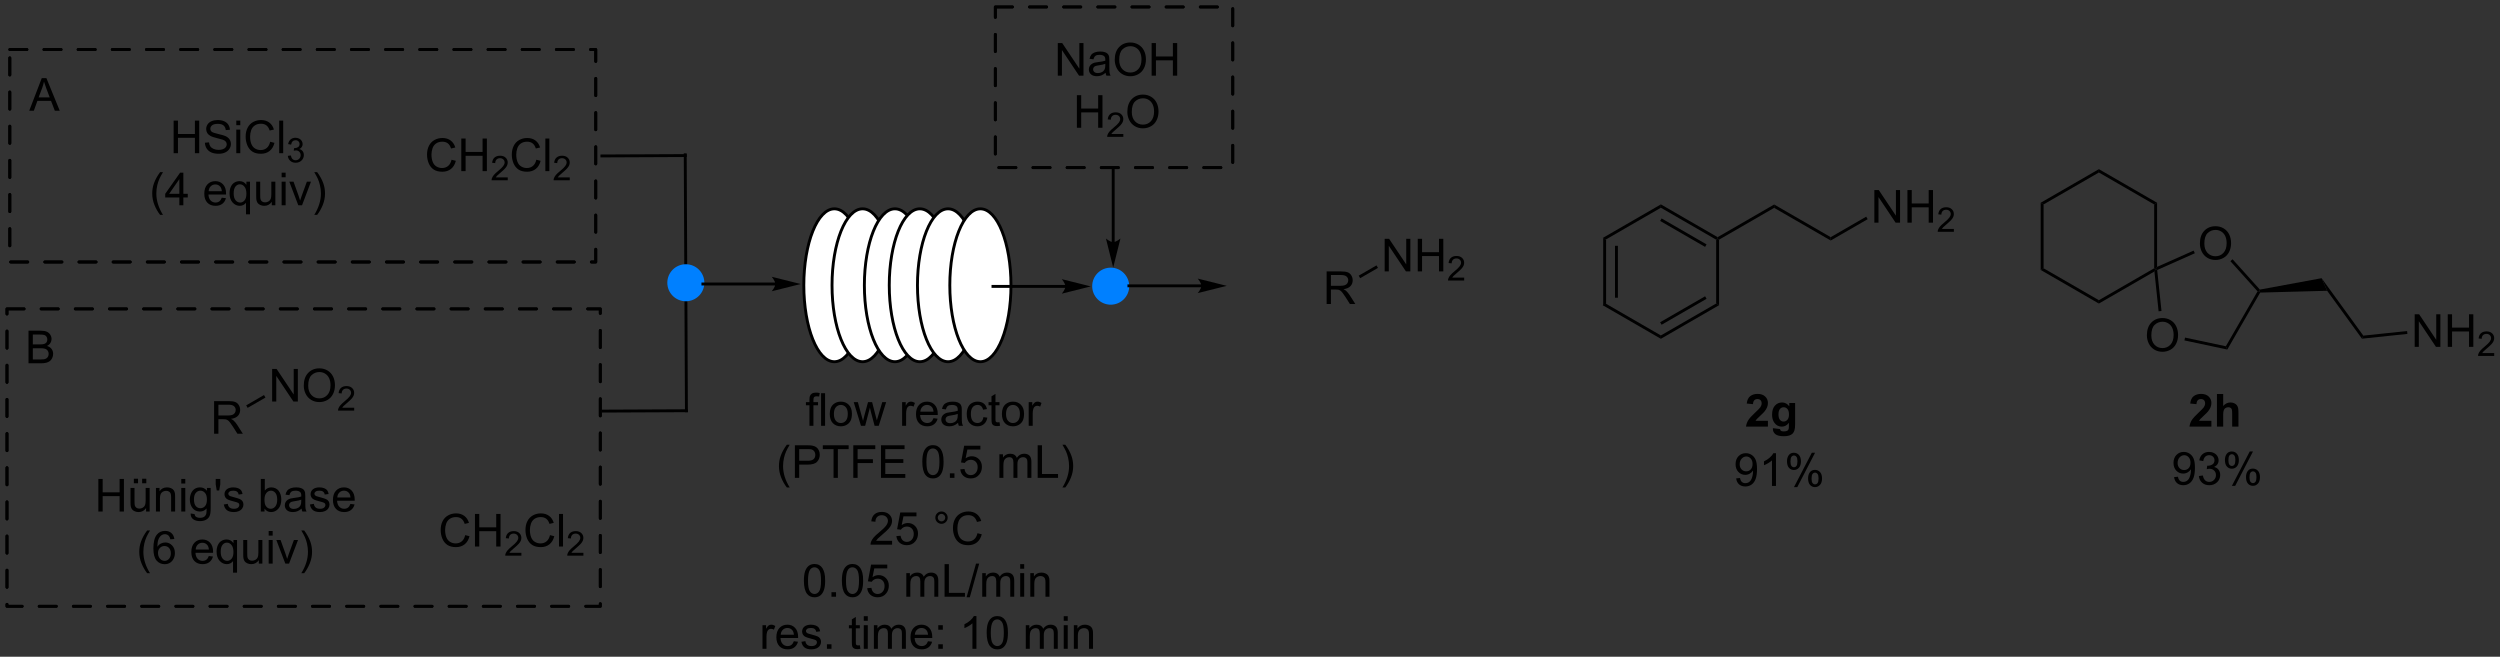 <?xml version="1.0" encoding="UTF-8"?>
<!DOCTYPE svg PUBLIC '-//W3C//DTD SVG 1.0//EN'
          'http://www.w3.org/TR/2001/REC-SVG-20010904/DTD/svg10.dtd'>
<svg stroke-dasharray="none" shape-rendering="auto" xmlns="http://www.w3.org/2000/svg" font-family="'Dialog'" text-rendering="auto" width="1024" fill-opacity="1" color-interpolation="auto" color-rendering="auto" preserveAspectRatio="xMidYMid meet" font-size="12px" viewBox="0 0 1024 269" fill="black" xmlns:xlink="http://www.w3.org/1999/xlink" stroke="black" image-rendering="auto" stroke-miterlimit="10" stroke-linecap="square" stroke-linejoin="miter" font-style="normal" stroke-width="1" height="269" stroke-dashoffset="0" font-weight="normal" stroke-opacity="1"
><rect x="0" y="0" width="1024" height="269" fill="#333333" stroke="none"/><!--Generated by the Batik Graphics2D SVG Generator--><defs id="genericDefs"
  /><g
  ><defs id="defs1"
    ><clipPath clipPathUnits="userSpaceOnUse" id="clipPath1"
      ><path d="M1.018 1.018 L452.638 1.018 L452.638 119.345 L1.018 119.345 L1.018 1.018 Z"
      /></clipPath
      ><clipPath clipPathUnits="userSpaceOnUse" id="clipPath2"
      ><path d="M2.561 28.835 L2.561 143.871 L441.623 143.871 L441.623 28.835 Z"
      /></clipPath
    ></defs
    ><g transform="scale(2.267,2.267) translate(-1.018,-1.018) matrix(1.029,0,0,1.029,-1.615,-28.641)"
    ><path d="M284.06 70.64 L284.57 70.934 L284.57 82.148 L284.06 82.443 ZM286.131 71.983 L286.131 81.1 L286.642 81.1 L286.642 71.983 Z" stroke="none" clip-path="url(#clipPath2)"
    /></g
    ><g transform="matrix(2.332,0,0,2.332,-5.972,-67.25)"
    ><path d="M284.06 82.443 L284.57 82.148 L294.282 87.756 L294.282 88.345 Z" stroke="none" clip-path="url(#clipPath2)"
    /></g
    ><g transform="matrix(2.332,0,0,2.332,-5.972,-67.25)"
    ><path d="M294.282 88.345 L294.282 87.756 L303.993 82.148 L304.503 82.443 ZM294.409 85.879 L302.304 81.321 L302.049 80.879 L294.154 85.437 Z" stroke="none" clip-path="url(#clipPath2)"
    /></g
    ><g transform="matrix(2.332,0,0,2.332,-5.972,-67.25)"
    ><path d="M304.503 82.443 L303.993 82.148 L303.993 70.934 L304.248 70.787 L304.503 70.934 Z" stroke="none" clip-path="url(#clipPath2)"
    /></g
    ><g transform="matrix(2.332,0,0,2.332,-5.972,-67.25)"
    ><path d="M304.248 70.493 L304.248 70.787 L303.993 70.934 L294.282 65.327 L294.282 64.738 ZM302.304 71.762 L294.409 67.204 L294.154 67.646 L302.049 72.204 Z" stroke="none" clip-path="url(#clipPath2)"
    /></g
    ><g transform="matrix(2.332,0,0,2.332,-5.972,-67.25)"
    ><path d="M294.282 64.738 L294.282 65.327 L284.57 70.934 L284.06 70.64 Z" stroke="none" clip-path="url(#clipPath2)"
    /></g
    ><g transform="matrix(2.332,0,0,2.332,-5.972,-67.25)"
    ><path d="M304.503 70.934 L304.248 70.787 L304.248 70.493 L314.181 64.758 L314.181 65.347 Z" stroke="none" clip-path="url(#clipPath2)"
    /></g
    ><g transform="matrix(2.332,0,0,2.332,-5.972,-67.25)"
    ><path d="M314.181 65.347 L314.181 64.758 L324.113 70.493 L324.113 71.082 Z" stroke="none" clip-path="url(#clipPath2)"
    /></g
    ><g transform="matrix(2.332,0,0,2.332,-5.972,-67.25)"
    ><path d="M331.779 67.953 L331.779 62.226 L332.558 62.226 L335.566 66.721 L335.566 62.226 L336.292 62.226 L336.292 67.953 L335.514 67.953 L332.506 63.453 L332.506 67.953 L331.779 67.953 ZM337.588 67.953 L337.588 62.226 L338.346 62.226 L338.346 64.578 L341.322 64.578 L341.322 62.226 L342.08 62.226 L342.08 67.953 L341.322 67.953 L341.322 65.252 L338.346 65.252 L338.346 67.953 L337.588 67.953 Z" stroke="none" clip-path="url(#clipPath2)"
    /></g
    ><g transform="matrix(2.332,0,0,2.332,-5.972,-67.25)"
    ><path d="M345.746 69.045 L345.746 69.553 L342.906 69.553 Q342.901 69.361 342.969 69.186 Q343.076 68.897 343.315 68.615 Q343.555 68.334 344.006 67.965 Q344.705 67.391 344.951 67.055 Q345.197 66.719 345.197 66.42 Q345.197 66.108 344.973 65.893 Q344.75 65.676 344.389 65.676 Q344.008 65.676 343.779 65.904 Q343.551 66.133 343.549 66.537 L343.006 66.483 Q343.063 65.875 343.426 65.559 Q343.789 65.24 344.401 65.24 Q345.02 65.24 345.379 65.584 Q345.74 65.926 345.74 66.432 Q345.74 66.689 345.635 66.939 Q345.529 67.188 345.283 67.463 Q345.039 67.738 344.471 68.219 Q343.996 68.617 343.861 68.76 Q343.727 68.902 343.639 69.045 L345.746 69.045 Z" stroke="none" clip-path="url(#clipPath2)"
    /></g
    ><g transform="matrix(2.332,0,0,2.332,-5.972,-67.25)"
    ><path d="M324.113 71.082 L324.113 70.493 L330.348 66.893 L330.603 67.335 Z" stroke="none" clip-path="url(#clipPath2)"
    /></g
    ><g transform="matrix(2.332,0,0,2.332,-5.972,-67.25)"
    ><path d="M360.993 64.45 L361.503 64.745 L361.503 75.959 L360.993 76.254 Z" stroke="none" clip-path="url(#clipPath2)"
    /></g
    ><g transform="matrix(2.332,0,0,2.332,-5.972,-67.25)"
    ><path d="M360.993 76.254 L361.503 75.959 L371.215 81.566 L371.215 82.155 Z" stroke="none" clip-path="url(#clipPath2)"
    /></g
    ><g transform="matrix(2.332,0,0,2.332,-5.972,-67.25)"
    ><path d="M371.215 82.155 L371.215 81.566 L380.927 75.959 L381.182 76.106 L380.969 76.524 Z" stroke="none" clip-path="url(#clipPath2)"
    /></g
    ><g transform="matrix(2.332,0,0,2.332,-5.972,-67.25)"
    ><path d="M381.437 75.713 L381.182 76.106 L380.927 75.959 L380.927 64.745 L381.437 64.45 Z" stroke="none" clip-path="url(#clipPath2)"
    /></g
    ><g transform="matrix(2.332,0,0,2.332,-5.972,-67.25)"
    ><path d="M381.437 64.45 L380.927 64.745 L371.215 59.138 L371.215 58.549 Z" stroke="none" clip-path="url(#clipPath2)"
    /></g
    ><g transform="matrix(2.332,0,0,2.332,-5.972,-67.25)"
    ><path d="M371.215 58.549 L371.215 59.138 L361.503 64.745 L360.993 64.45 Z" stroke="none" clip-path="url(#clipPath2)"
    /></g
    ><g transform="matrix(2.332,0,0,2.332,-5.972,-67.25)"
    ><path d="M379.648 87.738 Q379.648 86.311 380.414 85.506 Q381.179 84.699 382.39 84.699 Q383.182 84.699 383.817 85.079 Q384.455 85.457 384.789 86.134 Q385.125 86.811 385.125 87.67 Q385.125 88.543 384.773 89.23 Q384.421 89.918 383.776 90.272 Q383.132 90.626 382.385 90.626 Q381.578 90.626 380.94 90.235 Q380.304 89.842 379.976 89.168 Q379.648 88.49 379.648 87.738 ZM380.429 87.748 Q380.429 88.785 380.984 89.381 Q381.541 89.975 382.382 89.975 Q383.237 89.975 383.789 89.373 Q384.343 88.772 384.343 87.668 Q384.343 86.967 384.106 86.446 Q383.869 85.925 383.414 85.639 Q382.961 85.35 382.393 85.35 Q381.588 85.35 381.007 85.904 Q380.429 86.457 380.429 87.748 Z" stroke="none" clip-path="url(#clipPath2)"
    /></g
    ><g transform="matrix(2.332,0,0,2.332,-5.972,-67.25)"
    ><path d="M388.959 71.611 Q388.959 70.184 389.724 69.379 Q390.49 68.572 391.701 68.572 Q392.493 68.572 393.128 68.952 Q393.766 69.33 394.099 70.007 Q394.435 70.684 394.435 71.543 Q394.435 72.416 394.084 73.103 Q393.732 73.791 393.086 74.145 Q392.443 74.499 391.696 74.499 Q390.888 74.499 390.25 74.109 Q389.615 73.715 389.287 73.041 Q388.959 72.364 388.959 71.611 ZM389.74 71.622 Q389.74 72.658 390.295 73.254 Q390.852 73.848 391.693 73.848 Q392.547 73.848 393.099 73.247 Q393.654 72.645 393.654 71.541 Q393.654 70.84 393.417 70.32 Q393.18 69.799 392.724 69.512 Q392.271 69.223 391.704 69.223 Q390.899 69.223 390.318 69.778 Q389.74 70.33 389.74 71.622 Z" stroke="none" clip-path="url(#clipPath2)"
    /></g
    ><g transform="matrix(2.332,0,0,2.332,-5.972,-67.25)"
    ><path d="M380.969 76.524 L381.182 76.106 L381.455 76.264 L382.212 83.461 L381.704 83.514 Z" stroke="none" clip-path="url(#clipPath2)"
    /></g
    ><g transform="matrix(2.332,0,0,2.332,-5.972,-67.25)"
    ><path d="M386.242 88.632 L386.348 88.133 L393.514 89.657 L393.77 90.233 Z" stroke="none" clip-path="url(#clipPath2)"
    /></g
    ><g transform="matrix(2.332,0,0,2.332,-5.972,-67.25)"
    ><path d="M393.77 90.233 L393.514 89.657 L399.083 80.011 L399.397 79.978 L399.546 80.228 Z" stroke="none" clip-path="url(#clipPath2)"
    /></g
    ><g transform="matrix(2.332,0,0,2.332,-5.972,-67.25)"
    ><path d="M399.491 79.702 L399.397 79.978 L399.083 80.011 L394.315 74.716 L394.694 74.374 Z" stroke="none" clip-path="url(#clipPath2)"
    /></g
    ><g transform="matrix(2.332,0,0,2.332,-5.972,-67.25)"
    ><path d="M387.859 72.854 L388.066 73.32 L381.455 76.264 L381.182 76.106 L381.437 75.713 Z" stroke="none" clip-path="url(#clipPath2)"
    /></g
    ><g transform="matrix(2.332,0,0,2.332,-5.972,-67.25)"
    ><path d="M399.546 80.228 L399.397 79.978 L399.491 79.702 L410.333 77.699 L411.311 79.913 Z" stroke="none" clip-path="url(#clipPath2)"
    /></g
    ><g transform="matrix(2.332,0,0,2.332,-5.972,-67.25)"
    ><path d="M411.311 79.913 L410.333 77.699 L417.663 87.788 L417.424 88.326 Z" stroke="none" clip-path="url(#clipPath2)"
    /></g
    ><g transform="matrix(2.332,0,0,2.332,-5.972,-67.25)"
    ><path d="M426.684 89.759 L426.684 84.032 L427.462 84.032 L430.47 88.527 L430.47 84.032 L431.197 84.032 L431.197 89.759 L430.418 89.759 L427.41 85.259 L427.41 89.759 L426.684 89.759 ZM432.492 89.759 L432.492 84.032 L433.25 84.032 L433.25 86.384 L436.227 86.384 L436.227 84.032 L436.985 84.032 L436.985 89.759 L436.227 89.759 L436.227 87.058 L433.25 87.058 L433.25 89.759 L432.492 89.759 Z" stroke="none" clip-path="url(#clipPath2)"
    /></g
    ><g transform="matrix(2.332,0,0,2.332,-5.972,-67.25)"
    ><path d="M440.651 90.851 L440.651 91.359 L437.811 91.359 Q437.805 91.167 437.873 90.991 Q437.981 90.702 438.219 90.421 Q438.459 90.14 438.91 89.771 Q439.61 89.197 439.856 88.861 Q440.102 88.525 440.102 88.226 Q440.102 87.913 439.877 87.698 Q439.654 87.482 439.293 87.482 Q438.912 87.482 438.684 87.71 Q438.455 87.939 438.453 88.343 L437.91 88.288 Q437.967 87.681 438.33 87.365 Q438.693 87.046 439.305 87.046 Q439.924 87.046 440.283 87.39 Q440.645 87.732 440.645 88.237 Q440.645 88.495 440.539 88.745 Q440.434 88.993 440.188 89.269 Q439.943 89.544 439.375 90.025 Q438.901 90.423 438.766 90.566 Q438.631 90.708 438.543 90.851 L440.651 90.851 Z" stroke="none" clip-path="url(#clipPath2)"
    /></g
    ><g transform="matrix(2.332,0,0,2.332,-5.972,-67.25)"
    ><path d="M417.424 88.326 L417.663 87.788 L425.353 86.98 L425.406 87.487 Z" stroke="none" clip-path="url(#clipPath2)"
    /></g
    ><g transform="matrix(2.332,0,0,2.332,-5.972,-67.25)"
    ><path d="M313.084 102.751 L313.084 103.772 L309.237 103.772 Q309.3 103.194 309.612 102.675 Q309.925 102.157 310.847 101.303 Q311.589 100.61 311.756 100.365 Q311.982 100.024 311.982 99.694 Q311.982 99.326 311.784 99.129 Q311.589 98.93 311.24 98.93 Q310.896 98.93 310.693 99.139 Q310.49 99.345 310.459 99.826 L309.365 99.717 Q309.464 98.811 309.979 98.418 Q310.495 98.022 311.269 98.022 Q312.115 98.022 312.599 98.48 Q313.084 98.936 313.084 99.615 Q313.084 100.001 312.946 100.352 Q312.808 100.701 312.506 101.084 Q312.308 101.337 311.787 101.813 Q311.269 102.29 311.128 102.446 Q310.99 102.602 310.904 102.751 L313.084 102.751 ZM313.96 104.045 L315.213 104.199 Q315.244 104.418 315.358 104.498 Q315.515 104.615 315.851 104.615 Q316.28 104.615 316.494 104.488 Q316.64 104.402 316.713 104.209 Q316.765 104.074 316.765 103.704 L316.765 103.1 Q316.272 103.772 315.522 103.772 Q314.687 103.772 314.197 103.063 Q313.814 102.506 313.814 101.673 Q313.814 100.631 314.317 100.082 Q314.819 99.529 315.564 99.529 Q316.335 99.529 316.835 100.204 L316.835 99.623 L317.861 99.623 L317.861 103.345 Q317.861 104.082 317.739 104.444 Q317.619 104.808 317.4 105.014 Q317.181 105.222 316.817 105.339 Q316.452 105.457 315.892 105.457 Q314.838 105.457 314.395 105.095 Q313.955 104.733 313.955 104.178 Q313.955 104.123 313.96 104.045 ZM314.939 101.61 Q314.939 102.272 315.194 102.579 Q315.452 102.884 315.827 102.884 Q316.228 102.884 316.504 102.571 Q316.783 102.256 316.783 101.639 Q316.783 100.993 316.517 100.68 Q316.252 100.368 315.845 100.368 Q315.452 100.368 315.194 100.675 Q314.939 100.983 314.939 101.61 Z" stroke="none" clip-path="url(#clipPath2)"
    /></g
    ><g transform="matrix(2.332,0,0,2.332,-5.972,-67.25)"
    ><path d="M390.977 102.751 L390.977 103.772 L387.131 103.772 Q387.193 103.194 387.506 102.675 Q387.818 102.157 388.74 101.303 Q389.482 100.61 389.649 100.365 Q389.875 100.024 389.875 99.694 Q389.875 99.326 389.678 99.129 Q389.482 98.93 389.133 98.93 Q388.79 98.93 388.587 99.139 Q388.383 99.345 388.352 99.826 L387.258 99.717 Q387.357 98.811 387.873 98.418 Q388.389 98.022 389.162 98.022 Q390.008 98.022 390.493 98.48 Q390.977 98.936 390.977 99.615 Q390.977 100.001 390.839 100.352 Q390.701 100.701 390.399 101.084 Q390.201 101.337 389.68 101.813 Q389.162 102.29 389.021 102.446 Q388.883 102.602 388.797 102.751 L390.977 102.751 ZM393.049 98.045 L393.049 100.149 Q393.58 99.529 394.317 99.529 Q394.697 99.529 395.002 99.67 Q395.307 99.811 395.46 100.029 Q395.614 100.248 395.671 100.514 Q395.728 100.779 395.728 101.337 L395.728 103.772 L394.629 103.772 L394.629 101.579 Q394.629 100.928 394.567 100.754 Q394.504 100.576 394.346 100.472 Q394.189 100.368 393.95 100.368 Q393.676 100.368 393.46 100.501 Q393.247 100.634 393.148 100.902 Q393.049 101.17 393.049 101.694 L393.049 103.772 L391.95 103.772 L391.95 98.045 L393.049 98.045 Z" stroke="none" clip-path="url(#clipPath2)"
    /></g
    ><g transform="matrix(2.332,0,0,2.332,-5.972,-67.25)"
    ><path d="M307.507 112.861 L308.184 112.798 Q308.27 113.275 308.512 113.491 Q308.754 113.704 309.132 113.704 Q309.457 113.704 309.7 113.556 Q309.945 113.407 310.101 113.16 Q310.257 112.913 310.361 112.491 Q310.468 112.069 310.468 111.631 Q310.468 111.585 310.465 111.491 Q310.254 111.827 309.887 112.035 Q309.523 112.243 309.098 112.243 Q308.387 112.243 307.895 111.728 Q307.403 111.212 307.403 110.368 Q307.403 109.499 307.916 108.967 Q308.429 108.436 309.202 108.436 Q309.762 108.436 310.223 108.738 Q310.687 109.038 310.926 109.595 Q311.168 110.15 311.168 111.204 Q311.168 112.303 310.929 112.954 Q310.692 113.603 310.221 113.944 Q309.749 114.285 309.116 114.285 Q308.445 114.285 308.017 113.913 Q307.593 113.538 307.507 112.861 ZM310.387 110.335 Q310.387 109.728 310.064 109.374 Q309.741 109.017 309.288 109.017 Q308.82 109.017 308.471 109.4 Q308.124 109.782 308.124 110.392 Q308.124 110.939 308.455 111.282 Q308.786 111.624 309.27 111.624 Q309.757 111.624 310.072 111.282 Q310.387 110.939 310.387 110.335 ZM314.5 114.186 L313.797 114.186 L313.797 109.704 Q313.542 109.947 313.131 110.189 Q312.719 110.431 312.391 110.553 L312.391 109.874 Q312.98 109.595 313.42 109.202 Q313.863 108.806 314.047 108.436 L314.5 108.436 L314.5 114.186 ZM316.434 109.835 Q316.434 109.22 316.741 108.79 Q317.051 108.361 317.637 108.361 Q318.176 108.361 318.528 108.746 Q318.882 109.131 318.882 109.876 Q318.882 110.603 318.525 110.996 Q318.168 111.389 317.645 111.389 Q317.124 111.389 316.778 111.004 Q316.434 110.616 316.434 109.835 ZM317.655 108.845 Q317.395 108.845 317.221 109.072 Q317.046 109.298 317.046 109.905 Q317.046 110.454 317.221 110.681 Q317.398 110.905 317.655 110.905 Q317.921 110.905 318.096 110.678 Q318.27 110.452 318.27 109.85 Q318.27 109.296 318.093 109.072 Q317.918 108.845 317.655 108.845 ZM317.661 114.397 L320.793 108.361 L321.364 108.361 L318.241 114.397 L317.661 114.397 ZM320.137 112.842 Q320.137 112.225 320.445 111.798 Q320.754 111.368 321.343 111.368 Q321.882 111.368 322.236 111.754 Q322.59 112.139 322.59 112.884 Q322.59 113.611 322.231 114.004 Q321.874 114.397 321.348 114.397 Q320.827 114.397 320.481 114.009 Q320.137 113.618 320.137 112.842 ZM321.364 111.853 Q321.098 111.853 320.924 112.079 Q320.749 112.306 320.749 112.913 Q320.749 113.46 320.924 113.686 Q321.101 113.913 321.359 113.913 Q321.629 113.913 321.801 113.686 Q321.976 113.46 321.976 112.858 Q321.976 112.303 321.799 112.079 Q321.624 111.853 321.364 111.853 Z" stroke="none" clip-path="url(#clipPath2)"
    /></g
    ><g transform="matrix(2.332,0,0,2.332,-5.972,-67.25)"
    ><path d="M384.426 112.636 L385.103 112.574 Q385.189 113.05 385.431 113.266 Q385.673 113.48 386.051 113.48 Q386.377 113.48 386.619 113.331 Q386.863 113.183 387.02 112.936 Q387.176 112.688 387.28 112.266 Q387.387 111.844 387.387 111.407 Q387.387 111.36 387.384 111.266 Q387.173 111.602 386.806 111.811 Q386.442 112.019 386.017 112.019 Q385.306 112.019 384.814 111.503 Q384.322 110.988 384.322 110.144 Q384.322 109.274 384.835 108.743 Q385.348 108.212 386.121 108.212 Q386.681 108.212 387.142 108.514 Q387.606 108.813 387.845 109.371 Q388.087 109.925 388.087 110.98 Q388.087 112.079 387.848 112.73 Q387.611 113.378 387.139 113.719 Q386.668 114.061 386.035 114.061 Q385.363 114.061 384.936 113.688 Q384.512 113.313 384.426 112.636 ZM387.306 110.11 Q387.306 109.503 386.983 109.149 Q386.66 108.792 386.207 108.792 Q385.738 108.792 385.389 109.175 Q385.043 109.558 385.043 110.167 Q385.043 110.714 385.374 111.058 Q385.705 111.399 386.189 111.399 Q386.676 111.399 386.991 111.058 Q387.306 110.714 387.306 110.11 ZM388.774 112.449 L389.477 112.355 Q389.599 112.954 389.888 113.217 Q390.18 113.48 390.599 113.48 Q391.094 113.48 391.435 113.136 Q391.779 112.792 391.779 112.284 Q391.779 111.8 391.461 111.488 Q391.146 111.172 390.656 111.172 Q390.459 111.172 390.162 111.251 L390.24 110.633 Q390.31 110.641 390.352 110.641 Q390.802 110.641 391.162 110.407 Q391.521 110.172 391.521 109.683 Q391.521 109.297 391.258 109.045 Q390.998 108.79 390.584 108.79 Q390.172 108.79 389.899 109.047 Q389.625 109.305 389.547 109.821 L388.844 109.696 Q388.974 108.988 389.43 108.6 Q389.888 108.212 390.568 108.212 Q391.037 108.212 391.43 108.412 Q391.826 108.613 392.034 108.962 Q392.242 109.308 392.242 109.699 Q392.242 110.071 392.042 110.376 Q391.844 110.68 391.453 110.86 Q391.961 110.977 392.242 111.347 Q392.524 111.714 392.524 112.269 Q392.524 113.019 391.977 113.542 Q391.43 114.063 390.594 114.063 Q389.841 114.063 389.341 113.615 Q388.844 113.165 388.774 112.449 ZM393.353 109.61 Q393.353 108.996 393.66 108.566 Q393.97 108.136 394.556 108.136 Q395.095 108.136 395.447 108.522 Q395.801 108.907 395.801 109.652 Q395.801 110.378 395.444 110.772 Q395.087 111.165 394.564 111.165 Q394.043 111.165 393.697 110.779 Q393.353 110.391 393.353 109.61 ZM394.574 108.621 Q394.314 108.621 394.139 108.847 Q393.965 109.074 393.965 109.68 Q393.965 110.23 394.139 110.456 Q394.317 110.68 394.574 110.68 Q394.84 110.68 395.014 110.454 Q395.189 110.227 395.189 109.626 Q395.189 109.071 395.012 108.847 Q394.837 108.621 394.574 108.621 ZM394.58 114.172 L397.712 108.136 L398.283 108.136 L395.16 114.172 L394.58 114.172 ZM397.056 112.618 Q397.056 112.001 397.363 111.574 Q397.673 111.144 398.262 111.144 Q398.801 111.144 399.155 111.529 Q399.509 111.915 399.509 112.659 Q399.509 113.386 399.15 113.779 Q398.793 114.172 398.267 114.172 Q397.746 114.172 397.4 113.784 Q397.056 113.394 397.056 112.618 ZM398.283 111.628 Q398.017 111.628 397.843 111.855 Q397.668 112.081 397.668 112.688 Q397.668 113.235 397.843 113.462 Q398.02 113.688 398.278 113.688 Q398.548 113.688 398.72 113.462 Q398.895 113.235 398.895 112.633 Q398.895 112.079 398.718 111.855 Q398.543 111.628 398.283 111.628 Z" stroke="none" clip-path="url(#clipPath2)"
    /></g
    ><g transform="matrix(2.332,0,0,2.332,-5.972,-67.25)"
    ><path d="M144.735 103.624 L144.735 100.022 L144.116 100.022 L144.116 99.475 L144.735 99.475 L144.735 99.032 Q144.735 98.616 144.811 98.413 Q144.912 98.139 145.168 97.97 Q145.423 97.798 145.884 97.798 Q146.181 97.798 146.54 97.868 L146.436 98.483 Q146.217 98.444 146.022 98.444 Q145.702 98.444 145.569 98.582 Q145.436 98.717 145.436 99.092 L145.436 99.475 L146.243 99.475 L146.243 100.022 L145.436 100.022 L145.436 103.624 L144.735 103.624 ZM146.776 103.624 L146.776 97.897 L147.479 97.897 L147.479 103.624 L146.776 103.624 ZM148.306 101.548 Q148.306 100.397 148.946 99.842 Q149.483 99.381 150.251 99.381 Q151.108 99.381 151.649 99.941 Q152.194 100.501 152.194 101.491 Q152.194 102.29 151.952 102.751 Q151.712 103.21 151.254 103.465 Q150.795 103.717 150.251 103.717 Q149.381 103.717 148.842 103.16 Q148.306 102.6 148.306 101.548 ZM149.03 101.548 Q149.03 102.345 149.376 102.743 Q149.725 103.139 150.251 103.139 Q150.774 103.139 151.121 102.741 Q151.47 102.342 151.47 101.525 Q151.47 100.756 151.121 100.361 Q150.772 99.962 150.251 99.962 Q149.725 99.962 149.376 100.358 Q149.03 100.751 149.03 101.548 ZM153.784 103.624 L152.513 99.475 L153.239 99.475 L153.901 101.868 L154.146 102.759 Q154.161 102.694 154.362 101.905 L155.021 99.475 L155.744 99.475 L156.364 101.881 L156.573 102.673 L156.81 101.874 L157.521 99.475 L158.206 99.475 L156.909 103.624 L156.177 103.624 L155.518 101.139 L155.357 100.431 L154.518 103.624 L153.784 103.624 ZM161.01 103.624 L161.01 99.475 L161.643 99.475 L161.643 100.103 Q161.885 99.663 162.088 99.522 Q162.294 99.381 162.541 99.381 Q162.896 99.381 163.263 99.608 L163.021 100.259 Q162.763 100.108 162.505 100.108 Q162.276 100.108 162.091 100.246 Q161.909 100.384 161.831 100.631 Q161.713 101.006 161.713 101.452 L161.713 103.624 L161.01 103.624 ZM166.521 102.288 L167.247 102.376 Q167.075 103.014 166.609 103.366 Q166.146 103.717 165.424 103.717 Q164.513 103.717 163.979 103.157 Q163.448 102.595 163.448 101.585 Q163.448 100.538 163.987 99.96 Q164.526 99.381 165.385 99.381 Q166.216 99.381 166.742 99.949 Q167.271 100.514 167.271 101.54 Q167.271 101.603 167.268 101.728 L164.174 101.728 Q164.213 102.413 164.56 102.777 Q164.909 103.139 165.427 103.139 Q165.815 103.139 166.088 102.936 Q166.362 102.733 166.521 102.288 ZM164.213 101.15 L166.528 101.15 Q166.482 100.626 166.263 100.366 Q165.927 99.96 165.393 99.96 Q164.909 99.96 164.578 100.285 Q164.247 100.608 164.213 101.15 ZM170.837 103.111 Q170.446 103.444 170.084 103.582 Q169.725 103.717 169.311 103.717 Q168.626 103.717 168.259 103.384 Q167.892 103.048 167.892 102.53 Q167.892 102.225 168.03 101.973 Q168.17 101.72 168.394 101.569 Q168.618 101.415 168.899 101.337 Q169.108 101.282 169.524 101.233 Q170.376 101.131 170.78 100.991 Q170.782 100.845 170.782 100.806 Q170.782 100.376 170.584 100.202 Q170.314 99.962 169.782 99.962 Q169.287 99.962 169.05 100.137 Q168.814 100.311 168.702 100.751 L168.014 100.657 Q168.108 100.217 168.321 99.947 Q168.537 99.673 168.944 99.527 Q169.35 99.381 169.884 99.381 Q170.415 99.381 170.746 99.506 Q171.079 99.631 171.235 99.822 Q171.392 100.009 171.454 100.298 Q171.491 100.478 171.491 100.947 L171.491 101.884 Q171.491 102.866 171.535 103.126 Q171.579 103.384 171.712 103.624 L170.978 103.624 Q170.868 103.405 170.837 103.111 ZM170.78 101.54 Q170.397 101.697 169.631 101.806 Q169.196 101.868 169.017 101.947 Q168.837 102.025 168.738 102.176 Q168.642 102.327 168.642 102.509 Q168.642 102.79 168.855 102.978 Q169.069 103.165 169.478 103.165 Q169.884 103.165 170.199 102.988 Q170.517 102.811 170.665 102.501 Q170.78 102.264 170.78 101.798 L170.78 101.54 ZM175.286 102.103 L175.979 102.194 Q175.864 102.907 175.398 103.314 Q174.932 103.717 174.252 103.717 Q173.401 103.717 172.883 103.16 Q172.364 102.603 172.364 101.564 Q172.364 100.892 172.586 100.389 Q172.81 99.884 173.265 99.634 Q173.721 99.381 174.255 99.381 Q174.932 99.381 175.362 99.723 Q175.791 100.064 175.911 100.694 L175.229 100.798 Q175.13 100.381 174.883 100.171 Q174.635 99.96 174.284 99.96 Q173.752 99.96 173.419 100.34 Q173.088 100.72 173.088 101.546 Q173.088 102.381 173.409 102.762 Q173.729 103.139 174.244 103.139 Q174.659 103.139 174.935 102.887 Q175.213 102.631 175.286 102.103 ZM178.114 102.993 L178.216 103.616 Q177.919 103.678 177.685 103.678 Q177.302 103.678 177.091 103.558 Q176.88 103.436 176.794 103.238 Q176.708 103.04 176.708 102.407 L176.708 100.022 L176.192 100.022 L176.192 99.475 L176.708 99.475 L176.708 98.447 L177.409 98.025 L177.409 99.475 L178.114 99.475 L178.114 100.022 L177.409 100.022 L177.409 102.447 Q177.409 102.749 177.445 102.835 Q177.482 102.921 177.565 102.973 Q177.651 103.022 177.807 103.022 Q177.924 103.022 178.114 102.993 ZM178.54 101.548 Q178.54 100.397 179.181 99.842 Q179.717 99.381 180.485 99.381 Q181.342 99.381 181.884 99.941 Q182.428 100.501 182.428 101.491 Q182.428 102.29 182.186 102.751 Q181.946 103.21 181.488 103.465 Q181.03 103.717 180.485 103.717 Q179.616 103.717 179.077 103.16 Q178.54 102.6 178.54 101.548 ZM179.264 101.548 Q179.264 102.345 179.61 102.743 Q179.959 103.139 180.485 103.139 Q181.009 103.139 181.355 102.741 Q181.704 102.342 181.704 101.525 Q181.704 100.756 181.355 100.361 Q181.006 99.962 180.485 99.962 Q179.959 99.962 179.61 100.358 Q179.264 100.751 179.264 101.548 ZM183.244 103.624 L183.244 99.475 L183.877 99.475 L183.877 100.103 Q184.119 99.663 184.323 99.522 Q184.528 99.381 184.776 99.381 Q185.13 99.381 185.497 99.608 L185.255 100.259 Q184.997 100.108 184.739 100.108 Q184.51 100.108 184.325 100.246 Q184.143 100.384 184.065 100.631 Q183.948 101.006 183.948 101.452 L183.948 103.624 L183.244 103.624 Z" stroke="none" clip-path="url(#clipPath2)"
    /></g
    ><g transform="matrix(2.332,0,0,2.332,-5.972,-67.25)"
    ><path d="M140.766 114.459 Q140.183 113.724 139.779 112.74 Q139.378 111.753 139.378 110.698 Q139.378 109.768 139.68 108.917 Q140.032 107.93 140.766 106.948 L141.269 106.948 Q140.797 107.761 140.644 108.109 Q140.407 108.649 140.269 109.234 Q140.102 109.964 140.102 110.703 Q140.102 112.581 141.269 114.459 L140.766 114.459 ZM142.175 112.774 L142.175 107.047 L144.336 107.047 Q144.907 107.047 145.206 107.102 Q145.628 107.172 145.912 107.37 Q146.198 107.565 146.373 107.922 Q146.547 108.276 146.547 108.703 Q146.547 109.432 146.081 109.94 Q145.618 110.445 144.401 110.445 L142.933 110.445 L142.933 112.774 L142.175 112.774 ZM142.933 109.768 L144.414 109.768 Q145.149 109.768 145.456 109.495 Q145.766 109.222 145.766 108.727 Q145.766 108.367 145.584 108.112 Q145.401 107.854 145.105 107.774 Q144.914 107.722 144.399 107.722 L142.933 107.722 L142.933 109.768 ZM148.969 112.774 L148.969 107.722 L147.081 107.722 L147.081 107.047 L151.62 107.047 L151.62 107.722 L149.727 107.722 L149.727 112.774 L148.969 112.774 ZM152.437 112.774 L152.437 107.047 L156.301 107.047 L156.301 107.722 L153.194 107.722 L153.194 109.495 L155.882 109.495 L155.882 110.172 L153.194 110.172 L153.194 112.774 L152.437 112.774 ZM157.3 112.774 L157.3 107.047 L161.44 107.047 L161.44 107.722 L158.058 107.722 L158.058 109.477 L161.227 109.477 L161.227 110.149 L158.058 110.149 L158.058 112.097 L161.573 112.097 L161.573 112.774 L157.3 112.774 ZM164.559 109.948 Q164.559 108.932 164.767 108.315 Q164.976 107.695 165.387 107.359 Q165.801 107.024 166.426 107.024 Q166.887 107.024 167.233 107.209 Q167.582 107.393 167.809 107.745 Q168.036 108.094 168.163 108.597 Q168.293 109.097 168.293 109.948 Q168.293 110.956 168.085 111.576 Q167.879 112.195 167.465 112.534 Q167.054 112.873 166.426 112.873 Q165.598 112.873 165.124 112.276 Q164.559 111.563 164.559 109.948 ZM165.28 109.948 Q165.28 111.359 165.611 111.826 Q165.942 112.292 166.426 112.292 Q166.911 112.292 167.239 111.823 Q167.569 111.354 167.569 109.948 Q167.569 108.534 167.239 108.07 Q166.911 107.604 166.418 107.604 Q165.934 107.604 165.645 108.016 Q165.28 108.539 165.28 109.948 ZM169.401 112.774 L169.401 111.972 L170.203 111.972 L170.203 112.774 L169.401 112.774 ZM171.231 111.274 L171.968 111.211 Q172.051 111.75 172.348 112.021 Q172.648 112.292 173.069 112.292 Q173.577 112.292 173.929 111.909 Q174.28 111.526 174.28 110.893 Q174.28 110.292 173.942 109.945 Q173.606 109.597 173.059 109.597 Q172.718 109.597 172.444 109.753 Q172.171 109.906 172.015 110.151 L171.356 110.065 L171.911 107.125 L174.757 107.125 L174.757 107.797 L172.473 107.797 L172.163 109.336 Q172.679 108.977 173.246 108.977 Q173.996 108.977 174.512 109.498 Q175.028 110.016 175.028 110.831 Q175.028 111.609 174.575 112.175 Q174.023 112.873 173.069 112.873 Q172.288 112.873 171.793 112.435 Q171.301 111.995 171.231 111.274 ZM178.098 112.774 L178.098 108.625 L178.726 108.625 L178.726 109.206 Q178.921 108.901 179.244 108.716 Q179.569 108.531 179.983 108.531 Q180.444 108.531 180.739 108.724 Q181.036 108.914 181.155 109.258 Q181.648 108.531 182.437 108.531 Q183.054 108.531 183.385 108.873 Q183.718 109.214 183.718 109.925 L183.718 112.774 L183.02 112.774 L183.02 110.159 Q183.02 109.737 182.95 109.552 Q182.882 109.367 182.702 109.255 Q182.523 109.141 182.28 109.141 Q181.843 109.141 181.554 109.432 Q181.265 109.722 181.265 110.362 L181.265 112.774 L180.562 112.774 L180.562 110.078 Q180.562 109.609 180.39 109.375 Q180.218 109.141 179.827 109.141 Q179.53 109.141 179.278 109.297 Q179.028 109.453 178.913 109.755 Q178.801 110.055 178.801 110.62 L178.801 112.774 L178.098 112.774 ZM184.819 112.774 L184.819 107.047 L185.577 107.047 L185.577 112.097 L188.398 112.097 L188.398 112.774 L184.819 112.774 ZM189.672 114.459 L189.167 114.459 Q190.336 112.581 190.336 110.703 Q190.336 109.969 190.167 109.245 Q190.034 108.659 189.797 108.12 Q189.644 107.768 189.167 106.948 L189.672 106.948 Q190.407 107.93 190.758 108.917 Q191.058 109.768 191.058 110.698 Q191.058 111.753 190.654 112.74 Q190.25 113.724 189.672 114.459 Z" stroke="none" clip-path="url(#clipPath2)"
    /></g
    ><g transform="matrix(2.332,0,0,2.332,-5.972,-67.25)"
    ><path d="M123.381 100.978 L123.172 56.023 L123.171 55.767 L122.66 55.77 L122.662 56.025 L122.871 100.98 L122.872 101.235 L123.382 101.233 L123.381 100.978 Z" stroke="none" clip-path="url(#clipPath2)"
    /></g
    ><g transform="matrix(2.332,0,0,2.332,-5.972,-67.25)"
    ><path d="M108.283 56.485 L122.918 56.417 L123.173 56.416 L123.171 55.905 L122.915 55.907 L108.28 55.974 L108.025 55.976 L108.028 56.486 L108.283 56.485 Z" stroke="none" clip-path="url(#clipPath2)"
    /></g
    ><g transform="matrix(2.332,0,0,2.332,-5.972,-67.25)"
    ><path d="M108.492 101.302 L123.127 101.234 L123.382 101.233 L123.38 100.723 L123.124 100.724 L108.49 100.792 L108.234 100.793 L108.237 101.303 L108.492 101.302 Z" stroke="none" clip-path="url(#clipPath2)"
    /></g
    ><g fill="rgb(0,128,255)" transform="matrix(2.332,0,0,2.332,-5.972,-67.25)" stroke="rgb(0,128,255)"
    ><path d="M123.022 81.498 C121.367 81.498 120.025 80.157 120.025 78.501 C120.025 76.846 121.367 75.504 123.022 75.504 C124.678 75.504 126.02 76.846 126.02 78.501 C126.02 80.157 124.678 81.498 123.022 81.498" stroke="none" clip-path="url(#clipPath2)"
    /></g
    ><g fill="rgb(0,128,255)" stroke-width="0.51" transform="matrix(2.332,0,0,2.332,-5.972,-67.25)" stroke="rgb(0,128,255)"
    ><path fill="none" d="M123.022 81.498 C121.367 81.498 120.025 80.157 120.025 78.501 C120.025 76.846 121.367 75.504 123.022 75.504 C124.678 75.504 126.02 76.846 126.02 78.501 C126.02 80.157 124.678 81.498 123.022 81.498" clip-path="url(#clipPath2)"
    /></g
    ><g stroke-miterlimit="3" stroke-dasharray="3" stroke-width="0.51" transform="matrix(2.332,0,0,2.332,-5.972,-67.25)" stroke-linecap="round" stroke-linejoin="round"
    ><path fill="none" d="M4.284 37.537 L107.2 37.537 L107.2 74.854 L4.284 74.854 Z" clip-path="url(#clipPath2)"
    /></g
    ><g stroke-miterlimit="3" stroke-dasharray="3" stroke-width="0.51" transform="matrix(2.332,0,0,2.332,-5.972,-67.25)" stroke-linecap="round" stroke-linejoin="round"
    ><path fill="none" d="M4.284 37.537 L107.2 37.537 L107.2 74.854 L4.284 74.854 Z" clip-path="url(#clipPath2)"
    /></g
    ><g transform="matrix(2.332,0,0,2.332,-5.972,-67.25)"
    ><path d="M19.835 118.685 L19.835 112.958 L20.593 112.958 L20.593 115.31 L23.569 115.31 L23.569 112.958 L24.327 112.958 L24.327 118.685 L23.569 118.685 L23.569 115.984 L20.593 115.984 L20.593 118.685 L19.835 118.685 ZM28.219 118.685 L28.219 118.076 Q27.735 118.779 26.901 118.779 Q26.534 118.779 26.216 118.638 Q25.899 118.498 25.743 118.284 Q25.589 118.07 25.526 117.763 Q25.485 117.555 25.485 117.107 L25.485 114.537 L26.188 114.537 L26.188 116.836 Q26.188 117.388 26.23 117.578 Q26.297 117.857 26.511 118.016 Q26.727 118.172 27.042 118.172 Q27.36 118.172 27.636 118.01 Q27.915 117.849 28.029 117.57 Q28.144 117.289 28.144 116.758 L28.144 114.537 L28.847 114.537 L28.847 118.685 L28.219 118.685 ZM26.071 113.724 L26.071 112.922 L26.805 112.922 L26.805 113.724 L26.071 113.724 ZM27.526 113.724 L27.526 112.922 L28.261 112.922 L28.261 113.724 L27.526 113.724 ZM29.95 118.685 L29.95 114.537 L30.582 114.537 L30.582 115.125 Q31.038 114.443 31.903 114.443 Q32.278 114.443 32.59 114.578 Q32.905 114.711 33.062 114.93 Q33.218 115.148 33.28 115.451 Q33.319 115.646 33.319 116.133 L33.319 118.685 L32.616 118.685 L32.616 116.162 Q32.616 115.732 32.533 115.518 Q32.452 115.305 32.244 115.18 Q32.035 115.052 31.754 115.052 Q31.304 115.052 30.978 115.339 Q30.653 115.623 30.653 116.419 L30.653 118.685 L29.95 118.685 ZM34.401 113.766 L34.401 112.958 L35.105 112.958 L35.105 113.766 L34.401 113.766 ZM34.401 118.685 L34.401 114.537 L35.105 114.537 L35.105 118.685 L34.401 118.685 ZM36.046 119.029 L36.731 119.13 Q36.773 119.448 36.968 119.591 Q37.231 119.787 37.684 119.787 Q38.171 119.787 38.437 119.591 Q38.702 119.396 38.796 119.044 Q38.851 118.831 38.848 118.141 Q38.387 118.685 37.7 118.685 Q36.843 118.685 36.374 118.068 Q35.905 117.451 35.905 116.586 Q35.905 115.992 36.119 115.492 Q36.335 114.99 36.744 114.716 Q37.153 114.443 37.702 114.443 Q38.437 114.443 38.913 115.037 L38.913 114.537 L39.562 114.537 L39.562 118.123 Q39.562 119.091 39.364 119.495 Q39.168 119.901 38.739 120.135 Q38.312 120.37 37.687 120.37 Q36.944 120.37 36.486 120.034 Q36.03 119.701 36.046 119.029 ZM36.629 116.537 Q36.629 117.352 36.952 117.727 Q37.278 118.102 37.765 118.102 Q38.249 118.102 38.577 117.729 Q38.905 117.357 38.905 116.56 Q38.905 115.797 38.567 115.412 Q38.231 115.023 37.754 115.023 Q37.285 115.023 36.957 115.406 Q36.629 115.787 36.629 116.537 ZM40.628 114.984 L40.448 113.914 L40.448 112.958 L41.25 112.958 L41.25 113.914 L41.063 114.984 L40.628 114.984 ZM41.871 117.445 L42.567 117.336 Q42.624 117.755 42.892 117.979 Q43.16 118.201 43.64 118.201 Q44.124 118.201 44.358 118.003 Q44.593 117.805 44.593 117.539 Q44.593 117.302 44.387 117.164 Q44.241 117.07 43.668 116.927 Q42.895 116.732 42.595 116.589 Q42.296 116.445 42.142 116.195 Q41.989 115.943 41.989 115.638 Q41.989 115.359 42.114 115.125 Q42.241 114.888 42.46 114.732 Q42.624 114.609 42.908 114.526 Q43.192 114.443 43.515 114.443 Q44.004 114.443 44.371 114.583 Q44.741 114.724 44.916 114.964 Q45.093 115.203 45.16 115.607 L44.473 115.701 Q44.426 115.38 44.2 115.201 Q43.976 115.021 43.567 115.021 Q43.082 115.021 42.874 115.182 Q42.668 115.341 42.668 115.555 Q42.668 115.693 42.754 115.802 Q42.84 115.914 43.023 115.99 Q43.129 116.029 43.645 116.169 Q44.39 116.367 44.684 116.495 Q44.981 116.623 45.148 116.865 Q45.317 117.107 45.317 117.466 Q45.317 117.818 45.111 118.128 Q44.905 118.438 44.517 118.609 Q44.132 118.779 43.645 118.779 Q42.835 118.779 42.41 118.443 Q41.989 118.107 41.871 117.445 ZM49.024 118.685 L48.37 118.685 L48.37 112.958 L49.073 112.958 L49.073 115 Q49.519 114.443 50.211 114.443 Q50.594 114.443 50.935 114.597 Q51.276 114.75 51.498 115.031 Q51.719 115.31 51.844 115.706 Q51.969 116.099 51.969 116.547 Q51.969 117.615 51.441 118.198 Q50.914 118.779 50.175 118.779 Q49.441 118.779 49.024 118.164 L49.024 118.685 ZM49.016 116.578 Q49.016 117.326 49.219 117.656 Q49.55 118.201 50.118 118.201 Q50.578 118.201 50.914 117.8 Q51.25 117.398 51.25 116.607 Q51.25 115.794 50.928 115.409 Q50.605 115.021 50.149 115.021 Q49.688 115.021 49.352 115.422 Q49.016 115.82 49.016 116.578 ZM55.53 118.172 Q55.14 118.505 54.778 118.643 Q54.418 118.779 54.004 118.779 Q53.319 118.779 52.952 118.445 Q52.585 118.109 52.585 117.591 Q52.585 117.287 52.723 117.034 Q52.864 116.781 53.088 116.63 Q53.312 116.477 53.593 116.398 Q53.801 116.344 54.218 116.294 Q55.069 116.193 55.473 116.052 Q55.476 115.906 55.476 115.867 Q55.476 115.438 55.278 115.263 Q55.007 115.023 54.476 115.023 Q53.981 115.023 53.744 115.198 Q53.507 115.373 53.395 115.813 L52.707 115.719 Q52.801 115.279 53.015 115.008 Q53.231 114.734 53.637 114.589 Q54.043 114.443 54.577 114.443 Q55.108 114.443 55.439 114.568 Q55.773 114.693 55.929 114.883 Q56.085 115.07 56.148 115.359 Q56.184 115.539 56.184 116.008 L56.184 116.945 Q56.184 117.927 56.228 118.188 Q56.273 118.445 56.405 118.685 L55.671 118.685 Q55.562 118.466 55.53 118.172 ZM55.473 116.602 Q55.09 116.758 54.325 116.867 Q53.89 116.93 53.71 117.008 Q53.53 117.086 53.431 117.237 Q53.335 117.388 53.335 117.57 Q53.335 117.852 53.549 118.039 Q53.762 118.227 54.171 118.227 Q54.577 118.227 54.892 118.05 Q55.21 117.873 55.358 117.563 Q55.473 117.326 55.473 116.859 L55.473 116.602 ZM56.993 117.445 L57.688 117.336 Q57.745 117.755 58.013 117.979 Q58.282 118.201 58.761 118.201 Q59.245 118.201 59.48 118.003 Q59.714 117.805 59.714 117.539 Q59.714 117.302 59.508 117.164 Q59.362 117.07 58.789 116.927 Q58.016 116.732 57.717 116.589 Q57.417 116.445 57.263 116.195 Q57.11 115.943 57.11 115.638 Q57.11 115.359 57.235 115.125 Q57.362 114.888 57.581 114.732 Q57.745 114.609 58.029 114.526 Q58.313 114.443 58.636 114.443 Q59.125 114.443 59.493 114.583 Q59.862 114.724 60.037 114.964 Q60.214 115.203 60.282 115.607 L59.594 115.701 Q59.547 115.38 59.321 115.201 Q59.097 115.021 58.688 115.021 Q58.203 115.021 57.995 115.182 Q57.789 115.341 57.789 115.555 Q57.789 115.693 57.875 115.802 Q57.961 115.914 58.144 115.99 Q58.25 116.029 58.766 116.169 Q59.511 116.367 59.805 116.495 Q60.102 116.623 60.269 116.865 Q60.438 117.107 60.438 117.466 Q60.438 117.818 60.232 118.128 Q60.026 118.438 59.638 118.609 Q59.253 118.779 58.766 118.779 Q57.956 118.779 57.532 118.443 Q57.11 118.107 56.993 117.445 ZM64.112 117.349 L64.839 117.438 Q64.667 118.076 64.201 118.427 Q63.737 118.779 63.016 118.779 Q62.105 118.779 61.571 118.219 Q61.039 117.656 61.039 116.646 Q61.039 115.599 61.578 115.021 Q62.118 114.443 62.977 114.443 Q63.808 114.443 64.334 115.01 Q64.862 115.576 64.862 116.602 Q64.862 116.664 64.86 116.789 L61.766 116.789 Q61.805 117.474 62.151 117.839 Q62.5 118.201 63.019 118.201 Q63.407 118.201 63.68 117.998 Q63.953 117.794 64.112 117.349 ZM61.805 116.211 L64.12 116.211 Q64.073 115.688 63.855 115.427 Q63.519 115.021 62.985 115.021 Q62.5 115.021 62.17 115.347 Q61.839 115.669 61.805 116.211 Z" stroke="none" clip-path="url(#clipPath2)"
    /></g
    ><g transform="matrix(2.332,0,0,2.332,-5.972,-67.25)"
    ><path d="M28.409 129.52 Q27.825 128.786 27.422 127.801 Q27.02 126.814 27.02 125.76 Q27.02 124.83 27.323 123.978 Q27.674 122.991 28.409 122.01 L28.911 122.01 Q28.44 122.822 28.286 123.171 Q28.049 123.71 27.911 124.296 Q27.744 125.025 27.744 125.765 Q27.744 127.642 28.911 129.52 L28.409 129.52 ZM33.182 123.51 L32.481 123.564 Q32.388 123.15 32.216 122.963 Q31.932 122.663 31.513 122.663 Q31.177 122.663 30.924 122.851 Q30.591 123.093 30.398 123.559 Q30.208 124.022 30.2 124.882 Q30.455 124.494 30.823 124.306 Q31.19 124.119 31.591 124.119 Q32.294 124.119 32.789 124.637 Q33.283 125.155 33.283 125.976 Q33.283 126.515 33.049 126.978 Q32.817 127.439 32.411 127.687 Q32.005 127.934 31.489 127.934 Q30.612 127.934 30.057 127.288 Q29.502 126.64 29.502 125.155 Q29.502 123.494 30.114 122.741 Q30.651 122.085 31.557 122.085 Q32.231 122.085 32.664 122.465 Q33.096 122.843 33.182 123.51 ZM30.309 125.978 Q30.309 126.343 30.463 126.676 Q30.619 127.007 30.895 127.181 Q31.174 127.353 31.479 127.353 Q31.924 127.353 32.244 126.994 Q32.565 126.635 32.565 126.017 Q32.565 125.424 32.247 125.082 Q31.932 124.741 31.45 124.741 Q30.974 124.741 30.64 125.082 Q30.309 125.424 30.309 125.978 ZM39.239 126.499 L39.966 126.588 Q39.794 127.226 39.328 127.577 Q38.864 127.929 38.143 127.929 Q37.231 127.929 36.698 127.369 Q36.166 126.806 36.166 125.796 Q36.166 124.749 36.705 124.171 Q37.244 123.593 38.104 123.593 Q38.934 123.593 39.461 124.16 Q39.989 124.726 39.989 125.752 Q39.989 125.814 39.987 125.939 L36.893 125.939 Q36.932 126.624 37.278 126.989 Q37.627 127.351 38.145 127.351 Q38.533 127.351 38.807 127.147 Q39.08 126.944 39.239 126.499 ZM36.932 125.361 L39.247 125.361 Q39.2 124.838 38.981 124.577 Q38.645 124.171 38.112 124.171 Q37.627 124.171 37.297 124.496 Q36.966 124.819 36.932 125.361 ZM43.493 129.426 L43.493 127.392 Q43.329 127.624 43.035 127.778 Q42.74 127.929 42.407 127.929 Q41.67 127.929 41.136 127.34 Q40.602 126.749 40.602 125.72 Q40.602 125.095 40.819 124.601 Q41.037 124.103 41.449 123.848 Q41.86 123.593 42.352 123.593 Q43.123 123.593 43.563 124.241 L43.563 123.687 L44.196 123.687 L44.196 129.426 L43.493 129.426 ZM41.327 125.749 Q41.327 126.549 41.662 126.95 Q41.998 127.351 42.467 127.351 Q42.915 127.351 43.238 126.97 Q43.563 126.588 43.563 125.812 Q43.563 124.983 43.222 124.567 Q42.881 124.147 42.42 124.147 Q41.962 124.147 41.644 124.535 Q41.327 124.924 41.327 125.749 ZM48.018 127.835 L48.018 127.226 Q47.533 127.929 46.7 127.929 Q46.333 127.929 46.015 127.788 Q45.698 127.647 45.541 127.434 Q45.388 127.22 45.325 126.913 Q45.283 126.705 45.283 126.257 L45.283 123.687 L45.987 123.687 L45.987 125.986 Q45.987 126.538 46.028 126.728 Q46.096 127.007 46.309 127.166 Q46.526 127.322 46.841 127.322 Q47.158 127.322 47.434 127.16 Q47.713 126.999 47.828 126.72 Q47.942 126.439 47.942 125.908 L47.942 123.687 L48.645 123.687 L48.645 127.835 L48.018 127.835 ZM49.751 122.916 L49.751 122.108 L50.454 122.108 L50.454 122.916 L49.751 122.916 ZM49.751 127.835 L49.751 123.687 L50.454 123.687 L50.454 127.835 L49.751 127.835 ZM52.677 127.835 L51.099 123.687 L51.841 123.687 L52.731 126.171 Q52.877 126.572 52.997 127.007 Q53.091 126.679 53.26 126.218 L54.182 123.687 L54.903 123.687 L53.333 127.835 L52.677 127.835 ZM55.987 129.52 L55.481 129.52 Q56.651 127.642 56.651 125.765 Q56.651 125.03 56.481 124.306 Q56.349 123.72 56.112 123.181 Q55.958 122.83 55.481 122.01 L55.987 122.01 Q56.721 122.991 57.073 123.978 Q57.372 124.83 57.372 125.76 Q57.372 126.814 56.968 127.801 Q56.565 128.786 55.987 129.52 Z" stroke="none" clip-path="url(#clipPath2)"
    /></g
    ><g fill="white" transform="matrix(2.332,0,0,2.332,-5.972,-67.25)" stroke="white"
    ><path d="M154.488 78.944 C154.488 86.36 152.084 92.372 149.117 92.372 C146.151 92.372 143.746 86.36 143.746 78.944 C143.746 71.528 146.151 65.516 149.117 65.516 C152.084 65.516 154.488 71.528 154.488 78.944" stroke="none" clip-path="url(#clipPath2)"
    /></g
    ><g stroke-width="0.51" transform="matrix(2.332,0,0,2.332,-5.972,-67.25)" stroke-linejoin="round" stroke-linecap="round"
    ><path fill="none" d="M154.488 78.944 C154.488 86.36 152.084 92.372 149.117 92.372 C146.151 92.372 143.746 86.36 143.746 78.944 C143.746 71.528 146.151 65.516 149.117 65.516 C152.084 65.516 154.488 71.528 154.488 78.944" clip-path="url(#clipPath2)"
    /></g
    ><g fill="white" transform="matrix(2.332,0,0,2.332,-5.972,-67.25)" stroke="white"
    ><path d="M159.442 78.944 C159.442 86.36 157.037 92.372 154.071 92.372 C151.105 92.372 148.7 86.36 148.7 78.944 C148.7 71.528 151.105 65.516 154.071 65.516 C157.037 65.516 159.442 71.528 159.442 78.944" stroke="none" clip-path="url(#clipPath2)"
    /></g
    ><g stroke-width="0.51" transform="matrix(2.332,0,0,2.332,-5.972,-67.25)" stroke-linejoin="round" stroke-linecap="round"
    ><path fill="none" d="M159.442 78.944 C159.442 86.36 157.037 92.372 154.071 92.372 C151.105 92.372 148.7 86.36 148.7 78.944 C148.7 71.528 151.105 65.516 154.071 65.516 C157.037 65.516 159.442 71.528 159.442 78.944" clip-path="url(#clipPath2)"
    /></g
    ><g fill="white" transform="matrix(2.332,0,0,2.332,-5.972,-67.25)" stroke="white"
    ><path d="M165.125 78.944 C165.125 86.36 162.72 92.372 159.753 92.372 C156.787 92.372 154.382 86.36 154.382 78.944 C154.382 71.528 156.787 65.516 159.753 65.516 C162.72 65.516 165.125 71.528 165.125 78.944" stroke="none" clip-path="url(#clipPath2)"
    /></g
    ><g stroke-width="0.51" transform="matrix(2.332,0,0,2.332,-5.972,-67.25)" stroke-linejoin="round" stroke-linecap="round"
    ><path fill="none" d="M165.125 78.944 C165.125 86.36 162.72 92.372 159.753 92.372 C156.787 92.372 154.382 86.36 154.382 78.944 C154.382 71.528 156.787 65.516 159.753 65.516 C162.72 65.516 165.125 71.528 165.125 78.944" clip-path="url(#clipPath2)"
    /></g
    ><g fill="white" transform="matrix(2.332,0,0,2.332,-5.972,-67.25)" stroke="white"
    ><path d="M169.495 78.944 C169.495 86.36 167.091 92.372 164.124 92.372 C161.158 92.372 158.753 86.36 158.753 78.944 C158.753 71.528 161.158 65.516 164.124 65.516 C167.091 65.516 169.495 71.528 169.495 78.944" stroke="none" clip-path="url(#clipPath2)"
    /></g
    ><g stroke-width="0.51" transform="matrix(2.332,0,0,2.332,-5.972,-67.25)" stroke-linejoin="round" stroke-linecap="round"
    ><path fill="none" d="M169.495 78.944 C169.495 86.36 167.091 92.372 164.124 92.372 C161.158 92.372 158.753 86.36 158.753 78.944 C158.753 71.528 161.158 65.516 164.124 65.516 C167.091 65.516 169.495 71.528 169.495 78.944" clip-path="url(#clipPath2)"
    /></g
    ><g fill="white" transform="matrix(2.332,0,0,2.332,-5.972,-67.25)" stroke="white"
    ><path d="M174.449 78.944 C174.449 86.36 172.045 92.372 169.078 92.372 C166.112 92.372 163.707 86.36 163.707 78.944 C163.707 71.528 166.112 65.516 169.078 65.516 C172.045 65.516 174.449 71.528 174.449 78.944" stroke="none" clip-path="url(#clipPath2)"
    /></g
    ><g stroke-width="0.51" transform="matrix(2.332,0,0,2.332,-5.972,-67.25)" stroke-linejoin="round" stroke-linecap="round"
    ><path fill="none" d="M174.449 78.944 C174.449 86.36 172.045 92.372 169.078 92.372 C166.112 92.372 163.707 86.36 163.707 78.944 C163.707 71.528 166.112 65.516 169.078 65.516 C172.045 65.516 174.449 71.528 174.449 78.944" clip-path="url(#clipPath2)"
    /></g
    ><g fill="white" transform="matrix(2.332,0,0,2.332,-5.972,-67.25)" stroke="white"
    ><path d="M180.132 78.944 C180.132 86.36 177.727 92.372 174.761 92.372 C171.794 92.372 169.389 86.36 169.389 78.944 C169.389 71.528 171.794 65.516 174.761 65.516 C177.727 65.516 180.132 71.528 180.132 78.944" stroke="none" clip-path="url(#clipPath2)"
    /></g
    ><g stroke-width="0.51" transform="matrix(2.332,0,0,2.332,-5.972,-67.25)" stroke-linejoin="round" stroke-linecap="round"
    ><path fill="none" d="M180.132 78.944 C180.132 86.36 177.727 92.372 174.761 92.372 C171.794 92.372 169.389 86.36 169.389 78.944 C169.389 71.528 171.794 65.516 174.761 65.516 C177.727 65.516 180.132 71.528 180.132 78.944" clip-path="url(#clipPath2)"
    /></g
    ><g stroke-miterlimit="3" stroke-dasharray="3" stroke-width="0.51" transform="matrix(2.332,0,0,2.332,-5.972,-67.25)" stroke-linecap="round" stroke-linejoin="round"
    ><path fill="none" d="M3.788 83.092 L107.999 83.092 L107.999 135.33 L3.788 135.33 Z" clip-path="url(#clipPath2)"
    /></g
    ><g stroke-miterlimit="3" stroke-dasharray="3" stroke-width="0.51" transform="matrix(2.332,0,0,2.332,-5.972,-67.25)" stroke-linecap="round" stroke-linejoin="round"
    ><path fill="none" d="M3.788 83.092 L107.999 83.092 L107.999 135.33 L3.788 135.33 Z" clip-path="url(#clipPath2)"
    /></g
    ><g transform="matrix(2.332,0,0,2.332,-5.972,-67.25)"
    ><path d="M138.739 78.469 L126.02 78.469 L125.765 78.469 L125.765 78.979 L126.02 78.979 L138.739 78.979 L138.994 78.979 L138.994 78.469 L138.739 78.469 ZM143.203 78.724 L138.101 77.449 C138.101 77.449 138.739 78.166 138.739 78.724 C138.739 79.282 138.101 80 138.101 80 Z" stroke="none" clip-path="url(#clipPath2)"
    /></g
    ><g transform="matrix(2.332,0,0,2.332,-5.972,-67.25)"
    ><path d="M189.689 78.889 L176.97 78.889 L176.715 78.889 L176.715 79.399 L176.97 79.399 L189.689 79.399 L189.944 79.399 L189.944 78.889 L189.689 78.889 ZM194.153 79.144 L189.051 77.868 C189.051 77.868 189.689 78.586 189.689 79.144 C189.689 79.702 189.051 80.419 189.051 80.419 Z" stroke="none" clip-path="url(#clipPath2)"
    /></g
    ><g fill="rgb(0,128,255)" transform="matrix(2.332,0,0,2.332,-5.972,-67.25)" stroke="rgb(0,128,255)"
    ><path d="M197.649 82.098 C195.994 82.098 194.652 80.756 194.652 79.101 C194.652 77.445 195.994 76.104 197.649 76.104 C199.304 76.104 200.646 77.445 200.646 79.101 C200.646 80.756 199.304 82.098 197.649 82.098" stroke="none" clip-path="url(#clipPath2)"
    /></g
    ><g fill="rgb(0,128,255)" stroke-width="0.51" transform="matrix(2.332,0,0,2.332,-5.972,-67.25)" stroke="rgb(0,128,255)"
    ><path fill="none" d="M197.649 82.098 C195.994 82.098 194.652 80.756 194.652 79.101 C194.652 77.445 195.994 76.104 197.649 76.104 C199.304 76.104 200.646 77.445 200.646 79.101 C200.646 80.756 199.304 82.098 197.649 82.098" clip-path="url(#clipPath2)"
    /></g
    ><g transform="matrix(2.332,0,0,2.332,-5.972,-67.25)"
    ><path d="M198.34 71.363 L198.34 58.744 L198.34 58.489 L197.83 58.489 L197.83 58.744 L197.83 71.363 L197.83 71.618 L198.34 71.618 L198.34 71.363 ZM198.085 75.827 L199.361 70.725 C199.361 70.725 198.643 71.363 198.085 71.363 C197.527 71.363 196.81 70.725 196.81 70.725 Z" stroke="none" clip-path="url(#clipPath2)"
    /></g
    ><g transform="matrix(2.332,0,0,2.332,-5.972,-67.25)"
    ><path d="M188.354 42.13 L188.354 36.404 L189.133 36.404 L192.141 40.899 L192.141 36.404 L192.867 36.404 L192.867 42.13 L192.089 42.13 L189.081 37.63 L189.081 42.13 L188.354 42.13 ZM196.756 41.617 Q196.366 41.951 196.004 42.089 Q195.644 42.224 195.231 42.224 Q194.546 42.224 194.178 41.891 Q193.811 41.555 193.811 41.037 Q193.811 40.732 193.949 40.479 Q194.09 40.227 194.314 40.076 Q194.538 39.922 194.819 39.844 Q195.027 39.789 195.444 39.74 Q196.296 39.638 196.699 39.498 Q196.702 39.352 196.702 39.313 Q196.702 38.883 196.504 38.709 Q196.233 38.469 195.702 38.469 Q195.207 38.469 194.97 38.643 Q194.733 38.818 194.621 39.258 L193.934 39.164 Q194.027 38.724 194.241 38.453 Q194.457 38.18 194.863 38.034 Q195.269 37.888 195.803 37.888 Q196.335 37.888 196.665 38.013 Q196.999 38.138 197.155 38.328 Q197.311 38.516 197.374 38.805 Q197.41 38.985 197.41 39.453 L197.41 40.391 Q197.41 41.373 197.454 41.633 Q197.499 41.891 197.631 42.13 L196.897 42.13 Q196.788 41.912 196.756 41.617 ZM196.699 40.047 Q196.316 40.203 195.551 40.313 Q195.116 40.375 194.936 40.453 Q194.756 40.531 194.658 40.682 Q194.561 40.834 194.561 41.016 Q194.561 41.297 194.775 41.485 Q194.988 41.672 195.397 41.672 Q195.803 41.672 196.119 41.495 Q196.436 41.318 196.585 41.008 Q196.699 40.771 196.699 40.305 L196.699 40.047 ZM198.359 39.341 Q198.359 37.914 199.125 37.11 Q199.891 36.302 201.102 36.302 Q201.893 36.302 202.529 36.682 Q203.167 37.06 203.5 37.737 Q203.836 38.414 203.836 39.274 Q203.836 40.146 203.484 40.834 Q203.133 41.521 202.487 41.875 Q201.844 42.229 201.096 42.229 Q200.289 42.229 199.651 41.839 Q199.016 41.446 198.688 40.771 Q198.359 40.094 198.359 39.341 ZM199.141 39.352 Q199.141 40.388 199.695 40.985 Q200.253 41.578 201.094 41.578 Q201.948 41.578 202.5 40.977 Q203.055 40.375 203.055 39.271 Q203.055 38.571 202.818 38.05 Q202.581 37.529 202.125 37.242 Q201.672 36.953 201.104 36.953 Q200.299 36.953 199.719 37.508 Q199.141 38.06 199.141 39.352 ZM204.835 42.13 L204.835 36.404 L205.593 36.404 L205.593 38.755 L208.569 38.755 L208.569 36.404 L209.327 36.404 L209.327 42.13 L208.569 42.13 L208.569 39.43 L205.593 39.43 L205.593 42.13 L204.835 42.13 Z" stroke="none" clip-path="url(#clipPath2)"
    /></g
    ><g transform="matrix(2.332,0,0,2.332,-5.972,-67.25)"
    ><path d="M191.709 51.28 L191.709 45.554 L192.467 45.554 L192.467 47.905 L195.444 47.905 L195.444 45.554 L196.201 45.554 L196.201 51.28 L195.444 51.28 L195.444 48.58 L192.467 48.58 L192.467 51.28 L191.709 51.28 Z" stroke="none" clip-path="url(#clipPath2)"
    /></g
    ><g transform="matrix(2.332,0,0,2.332,-5.972,-67.25)"
    ><path d="M199.867 52.373 L199.867 52.88 L197.028 52.88 Q197.022 52.689 197.09 52.513 Q197.197 52.224 197.436 51.943 Q197.676 51.662 198.127 51.292 Q198.826 50.718 199.072 50.382 Q199.319 50.046 199.319 49.748 Q199.319 49.435 199.094 49.22 Q198.871 49.003 198.51 49.003 Q198.129 49.003 197.901 49.232 Q197.672 49.461 197.67 49.865 L197.127 49.81 Q197.184 49.203 197.547 48.886 Q197.91 48.568 198.522 48.568 Q199.141 48.568 199.5 48.912 Q199.862 49.253 199.862 49.759 Q199.862 50.017 199.756 50.267 Q199.651 50.515 199.405 50.791 Q199.16 51.066 198.592 51.546 Q198.117 51.945 197.983 52.087 Q197.848 52.23 197.76 52.373 L199.867 52.373 Z" stroke="none" clip-path="url(#clipPath2)"
    /></g
    ><g transform="matrix(2.332,0,0,2.332,-5.972,-67.25)"
    ><path d="M200.571 48.491 Q200.571 47.064 201.336 46.26 Q202.102 45.452 203.313 45.452 Q204.105 45.452 204.74 45.833 Q205.378 46.21 205.711 46.887 Q206.047 47.564 206.047 48.424 Q206.047 49.296 205.696 49.983 Q205.344 50.671 204.698 51.025 Q204.055 51.379 203.308 51.379 Q202.5 51.379 201.863 50.989 Q201.227 50.596 200.899 49.921 Q200.571 49.244 200.571 48.491 ZM201.352 48.502 Q201.352 49.538 201.907 50.135 Q202.464 50.728 203.305 50.728 Q204.159 50.728 204.711 50.127 Q205.266 49.525 205.266 48.421 Q205.266 47.721 205.029 47.2 Q204.792 46.679 204.336 46.392 Q203.883 46.103 203.316 46.103 Q202.511 46.103 201.93 46.658 Q201.352 47.21 201.352 48.502 Z" stroke="none" clip-path="url(#clipPath2)"
    /></g
    ><g stroke-miterlimit="3" stroke-dasharray="3" stroke-width="0.51" transform="matrix(2.332,0,0,2.332,-5.972,-67.25)" stroke-linecap="round" stroke-linejoin="round"
    ><path fill="none" d="M177.386 30.062 L219.084 30.062 L219.084 58.275 L177.386 58.275 Z" clip-path="url(#clipPath2)"
    /></g
    ><g stroke-miterlimit="3" stroke-dasharray="3" stroke-width="0.51" transform="matrix(2.332,0,0,2.332,-5.972,-67.25)" stroke-linecap="round" stroke-linejoin="round"
    ><path fill="none" d="M177.386 30.062 L219.084 30.062 L219.084 58.275 L177.386 58.275 Z" clip-path="url(#clipPath2)"
    /></g
    ><g transform="matrix(2.332,0,0,2.332,-5.972,-67.25)"
    ><path d="M213.565 78.789 L200.846 78.789 L200.591 78.789 L200.591 79.299 L200.846 79.299 L213.565 79.299 L213.82 79.299 L213.82 78.789 L213.565 78.789 ZM218.03 79.044 L212.927 77.769 C212.927 77.769 213.565 78.486 213.565 79.044 C213.565 79.602 212.927 80.32 212.927 80.32 Z" stroke="none" clip-path="url(#clipPath2)"
    /></g
    ><g transform="matrix(2.332,0,0,2.332,-5.972,-67.25)"
    ><path d="M81.871 56.894 L82.628 57.084 Q82.391 58.019 81.772 58.511 Q81.152 59.001 80.258 59.001 Q79.332 59.001 78.751 58.623 Q78.173 58.245 77.868 57.532 Q77.566 56.816 77.566 55.995 Q77.566 55.1 77.907 54.436 Q78.251 53.769 78.881 53.423 Q79.511 53.076 80.269 53.076 Q81.128 53.076 81.714 53.514 Q82.3 53.951 82.532 54.745 L81.785 54.92 Q81.587 54.295 81.207 54.011 Q80.829 53.725 80.253 53.725 Q79.594 53.725 79.149 54.042 Q78.707 54.358 78.527 54.891 Q78.347 55.425 78.347 55.99 Q78.347 56.722 78.561 57.266 Q78.774 57.811 79.222 58.081 Q79.673 58.35 80.196 58.35 Q80.832 58.35 81.272 57.983 Q81.714 57.615 81.871 56.894 ZM83.585 58.902 L83.585 53.175 L84.343 53.175 L84.343 55.527 L87.32 55.527 L87.32 53.175 L88.078 53.175 L88.078 58.902 L87.32 58.902 L87.32 56.201 L84.343 56.201 L84.343 58.902 L83.585 58.902 Z" stroke="none" clip-path="url(#clipPath2)"
    /></g
    ><g transform="matrix(2.332,0,0,2.332,-5.972,-67.25)"
    ><path d="M91.743 59.994 L91.743 60.502 L88.904 60.502 Q88.898 60.31 88.966 60.135 Q89.074 59.846 89.312 59.564 Q89.552 59.283 90.003 58.914 Q90.703 58.34 90.949 58.004 Q91.195 57.668 91.195 57.369 Q91.195 57.056 90.97 56.842 Q90.747 56.625 90.386 56.625 Q90.005 56.625 89.777 56.853 Q89.548 57.082 89.546 57.486 L89.003 57.431 Q89.06 56.824 89.423 56.508 Q89.787 56.189 90.398 56.189 Q91.017 56.189 91.376 56.533 Q91.738 56.875 91.738 57.381 Q91.738 57.639 91.632 57.889 Q91.527 58.137 91.281 58.412 Q91.037 58.687 90.468 59.168 Q89.993 59.566 89.859 59.709 Q89.724 59.851 89.636 59.994 L91.743 59.994 Z" stroke="none" clip-path="url(#clipPath2)"
    /></g
    ><g transform="matrix(2.332,0,0,2.332,-5.972,-67.25)"
    ><path d="M96.762 56.894 L97.52 57.084 Q97.283 58.019 96.663 58.511 Q96.043 59.001 95.15 59.001 Q94.223 59.001 93.642 58.623 Q93.064 58.245 92.76 57.532 Q92.457 56.816 92.457 55.995 Q92.457 55.1 92.799 54.436 Q93.142 53.769 93.772 53.423 Q94.403 53.076 95.161 53.076 Q96.02 53.076 96.606 53.514 Q97.192 53.951 97.424 54.745 L96.676 54.92 Q96.478 54.295 96.098 54.011 Q95.721 53.725 95.145 53.725 Q94.486 53.725 94.041 54.042 Q93.598 54.358 93.418 54.891 Q93.239 55.425 93.239 55.99 Q93.239 56.722 93.452 57.266 Q93.666 57.811 94.114 58.081 Q94.564 58.35 95.088 58.35 Q95.723 58.35 96.163 57.983 Q96.606 57.615 96.762 56.894 ZM98.349 58.902 L98.349 53.175 L99.052 53.175 L99.052 58.902 L98.349 58.902 Z" stroke="none" clip-path="url(#clipPath2)"
    /></g
    ><g transform="matrix(2.332,0,0,2.332,-5.972,-67.25)"
    ><path d="M102.635 59.994 L102.635 60.502 L99.795 60.502 Q99.789 60.31 99.858 60.135 Q99.965 59.846 100.203 59.564 Q100.444 59.283 100.895 58.914 Q101.594 58.34 101.84 58.004 Q102.086 57.668 102.086 57.369 Q102.086 57.056 101.862 56.842 Q101.639 56.625 101.278 56.625 Q100.897 56.625 100.668 56.853 Q100.44 57.082 100.438 57.486 L99.895 57.431 Q99.951 56.824 100.315 56.508 Q100.678 56.189 101.289 56.189 Q101.909 56.189 102.268 56.533 Q102.629 56.875 102.629 57.381 Q102.629 57.639 102.524 57.889 Q102.418 58.137 102.172 58.412 Q101.928 58.687 101.36 59.168 Q100.885 59.566 100.75 59.709 Q100.616 59.851 100.528 59.994 L102.635 59.994 Z" stroke="none" clip-path="url(#clipPath2)"
    /></g
    ><g transform="matrix(2.332,0,0,2.332,-5.972,-67.25)"
    ><path d="M7.694 48.292 L9.895 42.566 L10.713 42.566 L13.056 48.292 L12.192 48.292 L11.525 46.558 L9.129 46.558 L8.502 48.292 L7.694 48.292 ZM9.348 45.941 L11.291 45.941 L10.692 44.355 Q10.418 43.631 10.286 43.167 Q10.176 43.717 9.978 44.261 L9.348 45.941 Z" stroke="none" clip-path="url(#clipPath2)"
    /></g
    ><g transform="matrix(2.332,0,0,2.332,-5.972,-67.25)"
    ><path d="M7.569 92.648 L7.569 86.922 L9.717 86.922 Q10.374 86.922 10.77 87.096 Q11.168 87.268 11.392 87.63 Q11.616 87.992 11.616 88.385 Q11.616 88.753 11.415 89.078 Q11.217 89.401 10.816 89.602 Q11.335 89.753 11.613 90.12 Q11.895 90.487 11.895 90.987 Q11.895 91.391 11.723 91.737 Q11.553 92.081 11.303 92.268 Q11.053 92.456 10.676 92.552 Q10.301 92.648 9.754 92.648 L7.569 92.648 ZM8.327 89.328 L9.566 89.328 Q10.069 89.328 10.288 89.26 Q10.577 89.174 10.723 88.977 Q10.871 88.776 10.871 88.477 Q10.871 88.19 10.733 87.974 Q10.598 87.758 10.342 87.677 Q10.09 87.596 9.473 87.596 L8.327 87.596 L8.327 89.328 ZM8.327 91.971 L9.754 91.971 Q10.121 91.971 10.27 91.945 Q10.53 91.898 10.704 91.789 Q10.881 91.68 10.993 91.471 Q11.108 91.26 11.108 90.987 Q11.108 90.667 10.944 90.432 Q10.78 90.195 10.488 90.099 Q10.199 90.003 9.652 90.003 L8.327 90.003 L8.327 91.971 Z" stroke="none" clip-path="url(#clipPath2)"
    /></g
    ><g transform="matrix(2.332,0,0,2.332,-5.972,-67.25)"
    ><path d="M84.268 122.829 L85.026 123.019 Q84.789 123.954 84.169 124.446 Q83.549 124.936 82.656 124.936 Q81.729 124.936 81.148 124.558 Q80.57 124.18 80.266 123.467 Q79.963 122.751 79.963 121.93 Q79.963 121.035 80.305 120.371 Q80.648 119.704 81.278 119.358 Q81.909 119.011 82.667 119.011 Q83.526 119.011 84.112 119.449 Q84.698 119.886 84.93 120.68 L84.182 120.855 Q83.984 120.23 83.604 119.946 Q83.227 119.66 82.651 119.66 Q81.992 119.66 81.547 119.977 Q81.104 120.293 80.924 120.826 Q80.745 121.36 80.745 121.925 Q80.745 122.657 80.958 123.201 Q81.172 123.746 81.62 124.016 Q82.07 124.285 82.594 124.285 Q83.229 124.285 83.669 123.918 Q84.112 123.55 84.268 122.829 ZM85.983 124.837 L85.983 119.11 L86.741 119.11 L86.741 121.462 L89.717 121.462 L89.717 119.11 L90.475 119.11 L90.475 124.837 L89.717 124.837 L89.717 122.136 L86.741 122.136 L86.741 124.837 L85.983 124.837 Z" stroke="none" clip-path="url(#clipPath2)"
    /></g
    ><g transform="matrix(2.332,0,0,2.332,-5.972,-67.25)"
    ><path d="M94.141 125.929 L94.141 126.437 L91.301 126.437 Q91.296 126.245 91.364 126.07 Q91.471 125.781 91.71 125.499 Q91.95 125.218 92.401 124.849 Q93.1 124.275 93.346 123.939 Q93.592 123.603 93.592 123.304 Q93.592 122.992 93.368 122.777 Q93.145 122.56 92.784 122.56 Q92.403 122.56 92.174 122.788 Q91.946 123.017 91.944 123.421 L91.401 123.367 Q91.458 122.759 91.821 122.443 Q92.184 122.124 92.796 122.124 Q93.415 122.124 93.774 122.468 Q94.135 122.81 94.135 123.316 Q94.135 123.573 94.03 123.823 Q93.924 124.072 93.678 124.347 Q93.434 124.622 92.866 125.103 Q92.391 125.501 92.256 125.644 Q92.122 125.786 92.034 125.929 L94.141 125.929 Z" stroke="none" clip-path="url(#clipPath2)"
    /></g
    ><g transform="matrix(2.332,0,0,2.332,-5.972,-67.25)"
    ><path d="M99.16 122.829 L99.918 123.019 Q99.681 123.954 99.061 124.446 Q98.441 124.936 97.548 124.936 Q96.621 124.936 96.04 124.558 Q95.462 124.18 95.157 123.467 Q94.855 122.751 94.855 121.93 Q94.855 121.035 95.196 120.371 Q95.54 119.704 96.17 119.358 Q96.8 119.011 97.558 119.011 Q98.418 119.011 99.004 119.449 Q99.589 119.886 99.821 120.68 L99.074 120.855 Q98.876 120.23 98.496 119.946 Q98.118 119.66 97.543 119.66 Q96.884 119.66 96.438 119.977 Q95.996 120.293 95.816 120.826 Q95.636 121.36 95.636 121.925 Q95.636 122.657 95.85 123.201 Q96.063 123.746 96.511 124.016 Q96.962 124.285 97.485 124.285 Q98.121 124.285 98.561 123.918 Q99.004 123.55 99.16 122.829 ZM100.747 124.837 L100.747 119.11 L101.45 119.11 L101.45 124.837 L100.747 124.837 Z" stroke="none" clip-path="url(#clipPath2)"
    /></g
    ><g transform="matrix(2.332,0,0,2.332,-5.972,-67.25)"
    ><path d="M105.033 125.929 L105.033 126.437 L102.193 126.437 Q102.187 126.245 102.255 126.07 Q102.363 125.781 102.601 125.499 Q102.841 125.218 103.293 124.849 Q103.992 124.275 104.238 123.939 Q104.484 123.603 104.484 123.304 Q104.484 122.992 104.259 122.777 Q104.037 122.56 103.675 122.56 Q103.294 122.56 103.066 122.788 Q102.838 123.017 102.835 123.421 L102.293 123.367 Q102.349 122.759 102.713 122.443 Q103.076 122.124 103.687 122.124 Q104.306 122.124 104.666 122.468 Q105.027 122.81 105.027 123.316 Q105.027 123.573 104.921 123.823 Q104.816 124.072 104.57 124.347 Q104.326 124.622 103.757 125.103 Q103.283 125.501 103.148 125.644 Q103.013 125.786 102.925 125.929 L105.033 125.929 Z" stroke="none" clip-path="url(#clipPath2)"
    /></g
    ><g transform="matrix(2.332,0,0,2.332,-5.972,-67.25)"
    ><path d="M33.059 55.747 L33.059 50.02 L33.817 50.02 L33.817 52.372 L36.793 52.372 L36.793 50.02 L37.551 50.02 L37.551 55.747 L36.793 55.747 L36.793 53.047 L33.817 53.047 L33.817 55.747 L33.059 55.747 ZM38.555 53.906 L39.271 53.843 Q39.321 54.273 39.505 54.549 Q39.693 54.825 40.084 54.994 Q40.474 55.164 40.961 55.164 Q41.396 55.164 41.727 55.036 Q42.06 54.906 42.222 54.682 Q42.383 54.458 42.383 54.192 Q42.383 53.922 42.227 53.721 Q42.071 53.52 41.711 53.382 Q41.482 53.294 40.693 53.104 Q39.904 52.914 39.586 52.747 Q39.177 52.531 38.974 52.213 Q38.774 51.895 38.774 51.5 Q38.774 51.067 39.019 50.69 Q39.266 50.312 39.737 50.117 Q40.211 49.922 40.789 49.922 Q41.427 49.922 41.912 50.127 Q42.399 50.333 42.659 50.731 Q42.922 51.13 42.943 51.632 L42.216 51.687 Q42.157 51.145 41.818 50.869 Q41.482 50.591 40.821 50.591 Q40.133 50.591 39.818 50.843 Q39.505 51.093 39.505 51.45 Q39.505 51.757 39.727 51.958 Q39.946 52.156 40.87 52.367 Q41.794 52.575 42.138 52.731 Q42.638 52.961 42.875 53.315 Q43.115 53.669 43.115 54.13 Q43.115 54.586 42.852 54.992 Q42.591 55.395 42.099 55.622 Q41.61 55.846 40.998 55.846 Q40.219 55.846 39.693 55.619 Q39.169 55.39 38.87 54.937 Q38.571 54.481 38.555 53.906 ZM44.063 50.828 L44.063 50.02 L44.766 50.02 L44.766 50.828 L44.063 50.828 ZM44.063 55.747 L44.063 51.599 L44.766 51.599 L44.766 55.747 L44.063 55.747 ZM50.012 53.739 L50.77 53.929 Q50.533 54.864 49.913 55.356 Q49.293 55.846 48.4 55.846 Q47.473 55.846 46.892 55.468 Q46.314 55.091 46.009 54.377 Q45.707 53.661 45.707 52.841 Q45.707 51.945 46.048 51.281 Q46.392 50.614 47.022 50.268 Q47.653 49.922 48.41 49.922 Q49.27 49.922 49.856 50.359 Q50.442 50.797 50.673 51.591 L49.926 51.765 Q49.728 51.14 49.348 50.856 Q48.97 50.57 48.395 50.57 Q47.736 50.57 47.291 50.888 Q46.848 51.203 46.668 51.737 Q46.489 52.27 46.489 52.836 Q46.489 53.567 46.702 54.112 Q46.916 54.656 47.364 54.927 Q47.814 55.195 48.337 55.195 Q48.973 55.195 49.413 54.828 Q49.856 54.461 50.012 53.739 ZM51.599 55.747 L51.599 50.02 L52.302 50.02 L52.302 55.747 L51.599 55.747 Z" stroke="none" clip-path="url(#clipPath2)"
    /></g
    ><g transform="matrix(2.332,0,0,2.332,-5.972,-67.25)"
    ><path d="M53.115 56.212 L53.643 56.142 Q53.735 56.591 53.951 56.788 Q54.17 56.986 54.485 56.986 Q54.856 56.986 55.111 56.728 Q55.369 56.47 55.369 56.089 Q55.369 55.726 55.131 55.492 Q54.895 55.255 54.528 55.255 Q54.379 55.255 54.157 55.314 L54.215 54.851 Q54.268 54.857 54.299 54.857 Q54.637 54.857 54.907 54.681 Q55.176 54.505 55.176 54.138 Q55.176 53.849 54.979 53.66 Q54.783 53.468 54.473 53.468 Q54.164 53.468 53.959 53.661 Q53.754 53.855 53.696 54.242 L53.168 54.148 Q53.266 53.617 53.608 53.325 Q53.951 53.035 54.461 53.035 Q54.813 53.035 55.108 53.185 Q55.404 53.335 55.561 53.597 Q55.717 53.857 55.717 54.15 Q55.717 54.429 55.567 54.657 Q55.418 54.886 55.125 55.021 Q55.506 55.109 55.717 55.386 Q55.928 55.661 55.928 56.078 Q55.928 56.64 55.518 57.032 Q55.108 57.423 54.481 57.423 Q53.916 57.423 53.541 57.087 Q53.168 56.749 53.115 56.212 Z" stroke="none" clip-path="url(#clipPath2)"
    /></g
    ><g transform="matrix(2.332,0,0,2.332,-5.972,-67.25)"
    ><path d="M30.686 66.582 Q30.102 65.847 29.699 64.863 Q29.298 63.876 29.298 62.822 Q29.298 61.892 29.6 61.04 Q29.951 60.053 30.686 59.072 L31.188 59.072 Q30.717 59.884 30.563 60.233 Q30.326 60.772 30.188 61.358 Q30.021 62.087 30.021 62.827 Q30.021 64.704 31.188 66.582 L30.686 66.582 ZM34.063 64.897 L34.063 63.525 L31.579 63.525 L31.579 62.881 L34.193 59.17 L34.766 59.17 L34.766 62.881 L35.54 62.881 L35.54 63.525 L34.766 63.525 L34.766 64.897 L34.063 64.897 ZM34.063 62.881 L34.063 60.298 L32.272 62.881 L34.063 62.881 ZM41.516 63.561 L42.243 63.65 Q42.071 64.288 41.605 64.639 Q41.141 64.991 40.42 64.991 Q39.508 64.991 38.975 64.431 Q38.443 63.868 38.443 62.858 Q38.443 61.811 38.983 61.233 Q39.522 60.655 40.381 60.655 Q41.212 60.655 41.738 61.222 Q42.266 61.788 42.266 62.814 Q42.266 62.876 42.264 63.001 L39.17 63.001 Q39.209 63.686 39.555 64.051 Q39.904 64.413 40.423 64.413 Q40.811 64.413 41.084 64.21 Q41.358 64.006 41.516 63.561 ZM39.209 62.423 L41.524 62.423 Q41.477 61.9 41.258 61.639 Q40.923 61.233 40.389 61.233 Q39.904 61.233 39.574 61.559 Q39.243 61.881 39.209 62.423 ZM45.77 66.488 L45.77 64.454 Q45.606 64.686 45.312 64.84 Q45.018 64.991 44.684 64.991 Q43.947 64.991 43.413 64.402 Q42.88 63.811 42.88 62.782 Q42.88 62.157 43.096 61.663 Q43.315 61.165 43.726 60.91 Q44.137 60.655 44.63 60.655 Q45.4 60.655 45.84 61.303 L45.84 60.749 L46.473 60.749 L46.473 66.488 L45.77 66.488 ZM43.604 62.811 Q43.604 63.611 43.94 64.012 Q44.275 64.413 44.744 64.413 Q45.192 64.413 45.515 64.032 Q45.84 63.65 45.84 62.874 Q45.84 62.045 45.499 61.629 Q45.158 61.209 44.697 61.209 Q44.239 61.209 43.921 61.597 Q43.604 61.986 43.604 62.811 ZM50.295 64.897 L50.295 64.288 Q49.811 64.991 48.977 64.991 Q48.61 64.991 48.292 64.85 Q47.975 64.71 47.818 64.496 Q47.665 64.282 47.602 63.975 Q47.561 63.767 47.561 63.319 L47.561 60.749 L48.264 60.749 L48.264 63.048 Q48.264 63.6 48.305 63.79 Q48.373 64.069 48.587 64.228 Q48.803 64.384 49.118 64.384 Q49.436 64.384 49.712 64.222 Q49.99 64.061 50.105 63.782 Q50.219 63.501 50.219 62.97 L50.219 60.749 L50.923 60.749 L50.923 64.897 L50.295 64.897 ZM52.028 59.978 L52.028 59.17 L52.731 59.17 L52.731 59.978 L52.028 59.978 ZM52.028 64.897 L52.028 60.749 L52.731 60.749 L52.731 64.897 L52.028 64.897 ZM54.954 64.897 L53.376 60.749 L54.118 60.749 L55.008 63.233 Q55.154 63.634 55.274 64.069 Q55.368 63.741 55.537 63.28 L56.459 60.749 L57.18 60.749 L55.61 64.897 L54.954 64.897 ZM58.264 66.582 L57.758 66.582 Q58.928 64.704 58.928 62.827 Q58.928 62.092 58.758 61.368 Q58.626 60.782 58.389 60.243 Q58.235 59.892 57.758 59.072 L58.264 59.072 Q58.998 60.053 59.35 61.04 Q59.649 61.892 59.649 62.822 Q59.649 63.876 59.245 64.863 Q58.842 65.847 58.264 66.582 Z" stroke="none" clip-path="url(#clipPath2)"
    /></g
    ><g transform="matrix(2.332,0,0,2.332,-5.972,-67.25)"
    ><path d="M40.165 105.016 L40.165 99.29 L42.704 99.29 Q43.47 99.29 43.868 99.443 Q44.267 99.597 44.504 99.988 Q44.743 100.378 44.743 100.852 Q44.743 101.462 44.347 101.881 Q43.954 102.297 43.129 102.409 Q43.431 102.555 43.587 102.696 Q43.918 103.001 44.215 103.456 L45.212 105.016 L44.259 105.016 L43.501 103.824 Q43.168 103.308 42.952 103.034 Q42.738 102.761 42.569 102.652 Q42.399 102.542 42.222 102.501 Q42.095 102.472 41.8 102.472 L40.923 102.472 L40.923 105.016 L40.165 105.016 ZM40.923 101.816 L42.55 101.816 Q43.071 101.816 43.363 101.709 Q43.657 101.602 43.808 101.365 Q43.962 101.128 43.962 100.852 Q43.962 100.446 43.665 100.186 Q43.371 99.922 42.735 99.922 L40.923 99.922 L40.923 101.816 Z" stroke="none" clip-path="url(#clipPath2)"
    /></g
    ><g transform="matrix(2.332,0,0,2.332,-5.972,-67.25)"
    ><path d="M50.361 99.362 L50.361 93.635 L51.14 93.635 L54.147 98.13 L54.147 93.635 L54.874 93.635 L54.874 99.362 L54.095 99.362 L51.087 94.862 L51.087 99.362 L50.361 99.362 ZM55.917 96.573 Q55.917 95.146 56.683 94.341 Q57.448 93.534 58.659 93.534 Q59.451 93.534 60.086 93.914 Q60.724 94.292 61.058 94.969 Q61.394 95.646 61.394 96.505 Q61.394 97.377 61.042 98.065 Q60.69 98.752 60.045 99.107 Q59.401 99.461 58.654 99.461 Q57.847 99.461 57.209 99.07 Q56.573 98.677 56.245 98.002 Q55.917 97.325 55.917 96.573 ZM56.698 96.583 Q56.698 97.62 57.253 98.216 Q57.81 98.81 58.651 98.81 Q59.505 98.81 60.058 98.208 Q60.612 97.607 60.612 96.502 Q60.612 95.802 60.375 95.281 Q60.138 94.76 59.683 94.474 Q59.23 94.185 58.662 94.185 Q57.857 94.185 57.276 94.74 Q56.698 95.292 56.698 96.583 Z" stroke="none" clip-path="url(#clipPath2)"
    /></g
    ><g transform="matrix(2.332,0,0,2.332,-5.972,-67.25)"
    ><path d="M64.773 100.454 L64.773 100.962 L61.933 100.962 Q61.927 100.77 61.996 100.595 Q62.103 100.306 62.341 100.024 Q62.582 99.743 63.033 99.374 Q63.732 98.8 63.978 98.464 Q64.224 98.128 64.224 97.829 Q64.224 97.517 64 97.302 Q63.777 97.085 63.416 97.085 Q63.035 97.085 62.806 97.314 Q62.578 97.542 62.576 97.946 L62.033 97.892 Q62.09 97.284 62.453 96.968 Q62.816 96.649 63.427 96.649 Q64.046 96.649 64.406 96.993 Q64.767 97.335 64.767 97.841 Q64.767 98.099 64.662 98.349 Q64.556 98.597 64.31 98.872 Q64.066 99.147 63.498 99.628 Q63.023 100.026 62.888 100.169 Q62.754 100.311 62.666 100.454 L64.773 100.454 Z" stroke="none" clip-path="url(#clipPath2)"
    /></g
    ><g transform="matrix(2.332,0,0,2.332,-5.972,-67.25)"
    ><path d="M46.056 100.475 L45.801 100.033 L48.929 98.227 L49.185 98.669 Z" stroke="none" clip-path="url(#clipPath2)"
    /></g
    ><g transform="matrix(2.332,0,0,2.332,-5.972,-67.25)"
    ><path d="M235.573 82.239 L235.573 76.512 L238.112 76.512 Q238.877 76.512 239.276 76.666 Q239.674 76.819 239.911 77.21 Q240.151 77.601 240.151 78.075 Q240.151 78.684 239.755 79.103 Q239.362 79.52 238.536 79.632 Q238.838 79.778 238.994 79.918 Q239.325 80.223 239.622 80.679 L240.619 82.239 L239.666 82.239 L238.909 81.046 Q238.575 80.53 238.359 80.257 Q238.145 79.984 237.976 79.874 Q237.807 79.765 237.63 79.723 Q237.502 79.694 237.208 79.694 L236.33 79.694 L236.33 82.239 L235.573 82.239 ZM236.33 79.038 L237.958 79.038 Q238.479 79.038 238.77 78.931 Q239.065 78.825 239.216 78.588 Q239.369 78.351 239.369 78.075 Q239.369 77.668 239.073 77.408 Q238.778 77.145 238.143 77.145 L236.33 77.145 L236.33 79.038 Z" stroke="none" clip-path="url(#clipPath2)"
    /></g
    ><g transform="matrix(2.332,0,0,2.332,-5.972,-67.25)"
    ><path d="M245.768 76.509 L245.768 70.783 L246.547 70.783 L249.555 75.278 L249.555 70.783 L250.281 70.783 L250.281 76.509 L249.503 76.509 L246.495 72.009 L246.495 76.509 L245.768 76.509 ZM251.577 76.509 L251.577 70.783 L252.335 70.783 L252.335 73.134 L255.311 73.134 L255.311 70.783 L256.069 70.783 L256.069 76.509 L255.311 76.509 L255.311 73.809 L252.335 73.809 L252.335 76.509 L251.577 76.509 Z" stroke="none" clip-path="url(#clipPath2)"
    /></g
    ><g transform="matrix(2.332,0,0,2.332,-5.972,-67.25)"
    ><path d="M259.735 77.602 L259.735 78.109 L256.895 78.109 Q256.89 77.918 256.958 77.742 Q257.065 77.453 257.304 77.172 Q257.544 76.891 257.995 76.522 Q258.694 75.947 258.94 75.611 Q259.187 75.275 259.187 74.977 Q259.187 74.664 258.962 74.449 Q258.739 74.232 258.378 74.232 Q257.997 74.232 257.769 74.461 Q257.54 74.689 257.538 75.094 L256.995 75.039 Q257.052 74.432 257.415 74.115 Q257.778 73.797 258.39 73.797 Q259.009 73.797 259.368 74.141 Q259.729 74.482 259.729 74.988 Q259.729 75.246 259.624 75.496 Q259.519 75.744 259.272 76.02 Q259.028 76.295 258.46 76.775 Q257.985 77.174 257.851 77.316 Q257.716 77.459 257.628 77.602 L259.735 77.602 Z" stroke="none" clip-path="url(#clipPath2)"
    /></g
    ><g transform="matrix(2.332,0,0,2.332,-5.972,-67.25)"
    ><path d="M241.464 77.698 L241.208 77.256 L244.337 75.449 L244.592 75.891 Z" stroke="none" clip-path="url(#clipPath2)"
    /></g
    ><g transform="matrix(2.332,0,0,2.332,-5.972,-67.25)"
    ><path d="M159.251 123.823 L159.251 124.5 L155.465 124.5 Q155.457 124.245 155.548 124.01 Q155.691 123.625 156.009 123.25 Q156.329 122.875 156.931 122.383 Q157.863 121.617 158.191 121.169 Q158.52 120.721 158.52 120.323 Q158.52 119.906 158.22 119.62 Q157.923 119.331 157.441 119.331 Q156.934 119.331 156.629 119.635 Q156.324 119.94 156.322 120.479 L155.598 120.406 Q155.673 119.596 156.158 119.174 Q156.642 118.75 157.457 118.75 Q158.283 118.75 158.762 119.208 Q159.244 119.664 159.244 120.338 Q159.244 120.682 159.103 121.016 Q158.962 121.346 158.634 121.713 Q158.309 122.081 157.551 122.721 Q156.918 123.253 156.738 123.443 Q156.559 123.633 156.441 123.823 L159.251 123.823 ZM160.005 123 L160.742 122.938 Q160.826 123.477 161.122 123.747 Q161.422 124.018 161.844 124.018 Q162.352 124.018 162.703 123.635 Q163.055 123.253 163.055 122.62 Q163.055 122.018 162.716 121.672 Q162.38 121.323 161.833 121.323 Q161.492 121.323 161.219 121.479 Q160.945 121.633 160.789 121.878 L160.13 121.792 L160.685 118.852 L163.531 118.852 L163.531 119.523 L161.247 119.523 L160.938 121.062 Q161.453 120.703 162.021 120.703 Q162.771 120.703 163.286 121.224 Q163.802 121.742 163.802 122.557 Q163.802 123.336 163.349 123.901 Q162.797 124.599 161.844 124.599 Q161.062 124.599 160.568 124.162 Q160.076 123.721 160.005 123 ZM166.844 119.758 Q166.844 119.307 167.161 118.992 Q167.482 118.674 167.927 118.674 Q168.38 118.674 168.695 118.992 Q169.013 119.307 169.013 119.758 Q169.013 120.206 168.693 120.526 Q168.375 120.844 167.927 120.844 Q167.482 120.844 167.161 120.529 Q166.844 120.211 166.844 119.758 ZM167.271 119.758 Q167.271 120.031 167.464 120.224 Q167.656 120.417 167.93 120.417 Q168.201 120.417 168.393 120.224 Q168.586 120.031 168.586 119.758 Q168.586 119.484 168.393 119.292 Q168.201 119.096 167.93 119.096 Q167.656 119.096 167.464 119.292 Q167.271 119.484 167.271 119.758 ZM174.246 122.492 L175.004 122.682 Q174.767 123.617 174.147 124.109 Q173.527 124.599 172.634 124.599 Q171.707 124.599 171.126 124.221 Q170.548 123.844 170.244 123.13 Q169.941 122.414 169.941 121.594 Q169.941 120.698 170.283 120.034 Q170.626 119.367 171.257 119.021 Q171.887 118.674 172.645 118.674 Q173.504 118.674 174.09 119.112 Q174.676 119.549 174.908 120.344 L174.16 120.518 Q173.962 119.893 173.582 119.609 Q173.204 119.323 172.629 119.323 Q171.97 119.323 171.525 119.641 Q171.082 119.956 170.902 120.49 Q170.723 121.023 170.723 121.588 Q170.723 122.32 170.936 122.865 Q171.15 123.409 171.598 123.68 Q172.048 123.948 172.572 123.948 Q173.207 123.948 173.647 123.581 Q174.09 123.213 174.246 122.492 Z" stroke="none" clip-path="url(#clipPath2)"
    /></g
    ><g transform="matrix(2.332,0,0,2.332,-5.972,-67.25)"
    ><path d="M143.759 130.825 Q143.759 129.809 143.968 129.192 Q144.176 128.572 144.587 128.236 Q145.001 127.9 145.626 127.9 Q146.087 127.9 146.434 128.085 Q146.783 128.27 147.009 128.621 Q147.236 128.97 147.363 129.473 Q147.494 129.973 147.494 130.825 Q147.494 131.832 147.285 132.452 Q147.079 133.072 146.665 133.41 Q146.254 133.749 145.626 133.749 Q144.798 133.749 144.324 133.153 Q143.759 132.439 143.759 130.825 ZM144.481 130.825 Q144.481 132.236 144.811 132.702 Q145.142 133.168 145.626 133.168 Q146.111 133.168 146.439 132.7 Q146.769 132.231 146.769 130.825 Q146.769 129.41 146.439 128.947 Q146.111 128.481 145.619 128.481 Q145.134 128.481 144.845 128.892 Q144.481 129.416 144.481 130.825 ZM148.602 133.65 L148.602 132.848 L149.404 132.848 L149.404 133.65 L148.602 133.65 ZM150.431 130.825 Q150.431 129.809 150.639 129.192 Q150.848 128.572 151.259 128.236 Q151.673 127.9 152.298 127.9 Q152.759 127.9 153.106 128.085 Q153.454 128.27 153.681 128.621 Q153.908 128.97 154.035 129.473 Q154.165 129.973 154.165 130.825 Q154.165 131.832 153.957 132.452 Q153.751 133.072 153.337 133.41 Q152.926 133.749 152.298 133.749 Q151.47 133.749 150.996 133.153 Q150.431 132.439 150.431 130.825 ZM151.152 130.825 Q151.152 132.236 151.483 132.702 Q151.814 133.168 152.298 133.168 Q152.783 133.168 153.111 132.7 Q153.441 132.231 153.441 130.825 Q153.441 129.41 153.111 128.947 Q152.783 128.481 152.29 128.481 Q151.806 128.481 151.517 128.892 Q151.152 129.416 151.152 130.825 ZM154.88 132.15 L155.617 132.088 Q155.701 132.627 155.997 132.897 Q156.297 133.168 156.719 133.168 Q157.227 133.168 157.578 132.785 Q157.93 132.403 157.93 131.77 Q157.93 131.168 157.591 130.822 Q157.255 130.473 156.708 130.473 Q156.367 130.473 156.094 130.629 Q155.82 130.783 155.664 131.028 L155.005 130.942 L155.56 128.002 L158.406 128.002 L158.406 128.673 L156.122 128.673 L155.812 130.213 Q156.328 129.853 156.896 129.853 Q157.646 129.853 158.161 130.374 Q158.677 130.892 158.677 131.707 Q158.677 132.486 158.224 133.051 Q157.672 133.749 156.719 133.749 Q155.938 133.749 155.443 133.311 Q154.951 132.871 154.88 132.15 ZM161.747 133.65 L161.747 129.502 L162.375 129.502 L162.375 130.082 Q162.57 129.778 162.893 129.593 Q163.219 129.408 163.633 129.408 Q164.094 129.408 164.388 129.601 Q164.685 129.791 164.805 130.134 Q165.297 129.408 166.086 129.408 Q166.703 129.408 167.034 129.749 Q167.367 130.09 167.367 130.801 L167.367 133.65 L166.669 133.65 L166.669 131.035 Q166.669 130.613 166.599 130.429 Q166.531 130.244 166.352 130.132 Q166.172 130.017 165.93 130.017 Q165.492 130.017 165.203 130.309 Q164.914 130.598 164.914 131.238 L164.914 133.65 L164.211 133.65 L164.211 130.955 Q164.211 130.486 164.039 130.252 Q163.867 130.017 163.477 130.017 Q163.18 130.017 162.927 130.173 Q162.677 130.33 162.562 130.632 Q162.451 130.931 162.451 131.496 L162.451 133.65 L161.747 133.65 ZM168.469 133.65 L168.469 127.923 L169.227 127.923 L169.227 132.973 L172.047 132.973 L172.047 133.65 L168.469 133.65 ZM172.332 133.749 L173.994 127.825 L174.556 127.825 L172.9 133.749 L172.332 133.749 ZM175.083 133.65 L175.083 129.502 L175.711 129.502 L175.711 130.082 Q175.906 129.778 176.229 129.593 Q176.555 129.408 176.969 129.408 Q177.43 129.408 177.724 129.601 Q178.021 129.791 178.141 130.134 Q178.633 129.408 179.422 129.408 Q180.039 129.408 180.37 129.749 Q180.703 130.09 180.703 130.801 L180.703 133.65 L180.005 133.65 L180.005 131.035 Q180.005 130.613 179.935 130.429 Q179.867 130.244 179.688 130.132 Q179.508 130.017 179.266 130.017 Q178.828 130.017 178.539 130.309 Q178.25 130.598 178.25 131.238 L178.25 133.65 L177.547 133.65 L177.547 130.955 Q177.547 130.486 177.375 130.252 Q177.203 130.017 176.812 130.017 Q176.516 130.017 176.263 130.173 Q176.013 130.33 175.899 130.632 Q175.786 130.931 175.786 131.496 L175.786 133.65 L175.083 133.65 ZM181.75 128.731 L181.75 127.923 L182.453 127.923 L182.453 128.731 L181.75 128.731 ZM181.75 133.65 L181.75 129.502 L182.453 129.502 L182.453 133.65 L181.75 133.65 ZM183.525 133.65 L183.525 129.502 L184.158 129.502 L184.158 130.09 Q184.613 129.408 185.478 129.408 Q185.853 129.408 186.165 129.543 Q186.481 129.676 186.637 129.895 Q186.793 130.113 186.856 130.416 Q186.894 130.611 186.894 131.098 L186.894 133.65 L186.191 133.65 L186.191 131.127 Q186.191 130.697 186.108 130.483 Q186.027 130.27 185.819 130.145 Q185.611 130.017 185.329 130.017 Q184.879 130.017 184.553 130.304 Q184.228 130.588 184.228 131.384 L184.228 133.65 L183.525 133.65 Z" stroke="none" clip-path="url(#clipPath2)"
    /></g
    ><g transform="matrix(2.332,0,0,2.332,-5.972,-67.25)"
    ><path d="M136.486 142.8 L136.486 138.652 L137.118 138.652 L137.118 139.279 Q137.361 138.839 137.564 138.698 Q137.769 138.558 138.017 138.558 Q138.371 138.558 138.738 138.784 L138.496 139.435 Q138.238 139.284 137.98 139.284 Q137.751 139.284 137.566 139.422 Q137.384 139.56 137.306 139.808 Q137.189 140.183 137.189 140.628 L137.189 142.8 L136.486 142.8 ZM141.996 141.464 L142.723 141.553 Q142.551 142.191 142.085 142.542 Q141.621 142.894 140.9 142.894 Q139.988 142.894 139.454 142.334 Q138.923 141.771 138.923 140.761 Q138.923 139.714 139.462 139.136 Q140.001 138.558 140.861 138.558 Q141.691 138.558 142.217 139.125 Q142.746 139.691 142.746 140.717 Q142.746 140.779 142.743 140.904 L139.65 140.904 Q139.689 141.589 140.035 141.954 Q140.384 142.316 140.902 142.316 Q141.29 142.316 141.564 142.113 Q141.837 141.909 141.996 141.464 ZM139.689 140.326 L142.004 140.326 Q141.957 139.803 141.738 139.542 Q141.402 139.136 140.868 139.136 Q140.384 139.136 140.053 139.462 Q139.723 139.784 139.689 140.326 ZM143.326 141.56 L144.021 141.451 Q144.078 141.87 144.346 142.094 Q144.614 142.316 145.094 142.316 Q145.578 142.316 145.812 142.118 Q146.047 141.92 146.047 141.654 Q146.047 141.417 145.841 141.279 Q145.695 141.185 145.122 141.042 Q144.349 140.847 144.049 140.704 Q143.75 140.56 143.596 140.31 Q143.443 140.058 143.443 139.753 Q143.443 139.475 143.568 139.24 Q143.695 139.003 143.914 138.847 Q144.078 138.725 144.362 138.641 Q144.646 138.558 144.969 138.558 Q145.458 138.558 145.826 138.698 Q146.195 138.839 146.37 139.079 Q146.547 139.318 146.614 139.722 L145.927 139.816 Q145.88 139.495 145.654 139.316 Q145.43 139.136 145.021 139.136 Q144.536 139.136 144.328 139.297 Q144.122 139.456 144.122 139.67 Q144.122 139.808 144.208 139.917 Q144.294 140.029 144.476 140.105 Q144.583 140.144 145.099 140.284 Q145.844 140.482 146.138 140.61 Q146.435 140.738 146.601 140.98 Q146.771 141.222 146.771 141.581 Q146.771 141.933 146.565 142.243 Q146.359 142.553 145.971 142.725 Q145.586 142.894 145.099 142.894 Q144.289 142.894 143.864 142.558 Q143.443 142.222 143.326 141.56 ZM147.805 142.8 L147.805 141.998 L148.607 141.998 L148.607 142.8 L147.805 142.8 ZM153.586 142.17 L153.688 142.792 Q153.391 142.855 153.156 142.855 Q152.773 142.855 152.562 142.735 Q152.351 142.613 152.266 142.415 Q152.18 142.217 152.18 141.584 L152.18 139.198 L151.664 139.198 L151.664 138.652 L152.18 138.652 L152.18 137.623 L152.88 137.201 L152.88 138.652 L153.586 138.652 L153.586 139.198 L152.88 139.198 L152.88 141.623 Q152.88 141.925 152.917 142.011 Q152.953 142.097 153.036 142.149 Q153.122 142.198 153.279 142.198 Q153.396 142.198 153.586 142.17 ZM154.277 137.881 L154.277 137.073 L154.98 137.073 L154.98 137.881 L154.277 137.881 ZM154.277 142.8 L154.277 138.652 L154.98 138.652 L154.98 142.8 L154.277 142.8 ZM156.052 142.8 L156.052 138.652 L156.68 138.652 L156.68 139.232 Q156.875 138.928 157.198 138.743 Q157.523 138.558 157.938 138.558 Q158.398 138.558 158.693 138.75 Q158.989 138.941 159.109 139.284 Q159.601 138.558 160.391 138.558 Q161.008 138.558 161.339 138.899 Q161.672 139.24 161.672 139.951 L161.672 142.8 L160.974 142.8 L160.974 140.185 Q160.974 139.763 160.904 139.579 Q160.836 139.394 160.656 139.282 Q160.476 139.167 160.234 139.167 Q159.797 139.167 159.508 139.459 Q159.219 139.748 159.219 140.388 L159.219 142.8 L158.516 142.8 L158.516 140.105 Q158.516 139.636 158.344 139.402 Q158.172 139.167 157.781 139.167 Q157.484 139.167 157.232 139.323 Q156.982 139.48 156.867 139.782 Q156.755 140.081 156.755 140.646 L156.755 142.8 L156.052 142.8 ZM165.555 141.464 L166.281 141.553 Q166.109 142.191 165.643 142.542 Q165.18 142.894 164.458 142.894 Q163.547 142.894 163.013 142.334 Q162.482 141.771 162.482 140.761 Q162.482 139.714 163.021 139.136 Q163.56 138.558 164.419 138.558 Q165.25 138.558 165.776 139.125 Q166.305 139.691 166.305 140.717 Q166.305 140.779 166.302 140.904 L163.208 140.904 Q163.247 141.589 163.594 141.954 Q163.943 142.316 164.461 142.316 Q164.849 142.316 165.122 142.113 Q165.396 141.909 165.555 141.464 ZM163.247 140.326 L165.562 140.326 Q165.516 139.803 165.297 139.542 Q164.961 139.136 164.427 139.136 Q163.943 139.136 163.612 139.462 Q163.281 139.784 163.247 140.326 ZM167.361 139.451 L167.361 138.652 L168.16 138.652 L168.16 139.451 L167.361 139.451 ZM167.361 142.8 L167.361 141.998 L168.16 141.998 L168.16 142.8 L167.361 142.8 ZM174.064 142.8 L173.361 142.8 L173.361 138.318 Q173.105 138.56 172.694 138.803 Q172.282 139.045 171.954 139.167 L171.954 138.488 Q172.543 138.209 172.983 137.816 Q173.426 137.42 173.611 137.05 L174.064 137.05 L174.064 142.8 ZM175.864 139.975 Q175.864 138.959 176.073 138.342 Q176.281 137.722 176.693 137.386 Q177.107 137.05 177.732 137.05 Q178.193 137.05 178.539 137.235 Q178.888 137.42 179.114 137.771 Q179.341 138.12 179.469 138.623 Q179.599 139.123 179.599 139.975 Q179.599 140.982 179.391 141.602 Q179.185 142.222 178.771 142.56 Q178.359 142.899 177.732 142.899 Q176.904 142.899 176.43 142.303 Q175.864 141.589 175.864 139.975 ZM176.586 139.975 Q176.586 141.386 176.917 141.852 Q177.247 142.318 177.732 142.318 Q178.216 142.318 178.544 141.85 Q178.875 141.381 178.875 139.975 Q178.875 138.56 178.544 138.097 Q178.216 137.631 177.724 137.631 Q177.239 137.631 176.951 138.042 Q176.586 138.566 176.586 139.975 ZM182.732 142.8 L182.732 138.652 L183.359 138.652 L183.359 139.232 Q183.555 138.928 183.878 138.743 Q184.203 138.558 184.617 138.558 Q185.078 138.558 185.372 138.75 Q185.669 138.941 185.789 139.284 Q186.281 138.558 187.07 138.558 Q187.688 138.558 188.018 138.899 Q188.351 139.24 188.351 139.951 L188.351 142.8 L187.654 142.8 L187.654 140.185 Q187.654 139.763 187.583 139.579 Q187.516 139.394 187.336 139.282 Q187.156 139.167 186.914 139.167 Q186.476 139.167 186.188 139.459 Q185.898 139.748 185.898 140.388 L185.898 142.8 L185.195 142.8 L185.195 140.105 Q185.195 139.636 185.023 139.402 Q184.851 139.167 184.461 139.167 Q184.164 139.167 183.911 139.323 Q183.661 139.48 183.547 139.782 Q183.435 140.081 183.435 140.646 L183.435 142.8 L182.732 142.8 ZM189.398 137.881 L189.398 137.073 L190.101 137.073 L190.101 137.881 L189.398 137.881 ZM189.398 142.8 L189.398 138.652 L190.101 138.652 L190.101 142.8 L189.398 142.8 ZM191.173 142.8 L191.173 138.652 L191.806 138.652 L191.806 139.24 Q192.262 138.558 193.126 138.558 Q193.501 138.558 193.814 138.693 Q194.129 138.826 194.285 139.045 Q194.441 139.263 194.504 139.566 Q194.543 139.761 194.543 140.248 L194.543 142.8 L193.84 142.8 L193.84 140.277 Q193.84 139.847 193.756 139.633 Q193.676 139.42 193.467 139.295 Q193.259 139.167 192.978 139.167 Q192.527 139.167 192.202 139.454 Q191.876 139.738 191.876 140.534 L191.876 142.8 L191.173 142.8 Z" stroke="none" clip-path="url(#clipPath2)"
    /></g
  ></g
></svg
>
